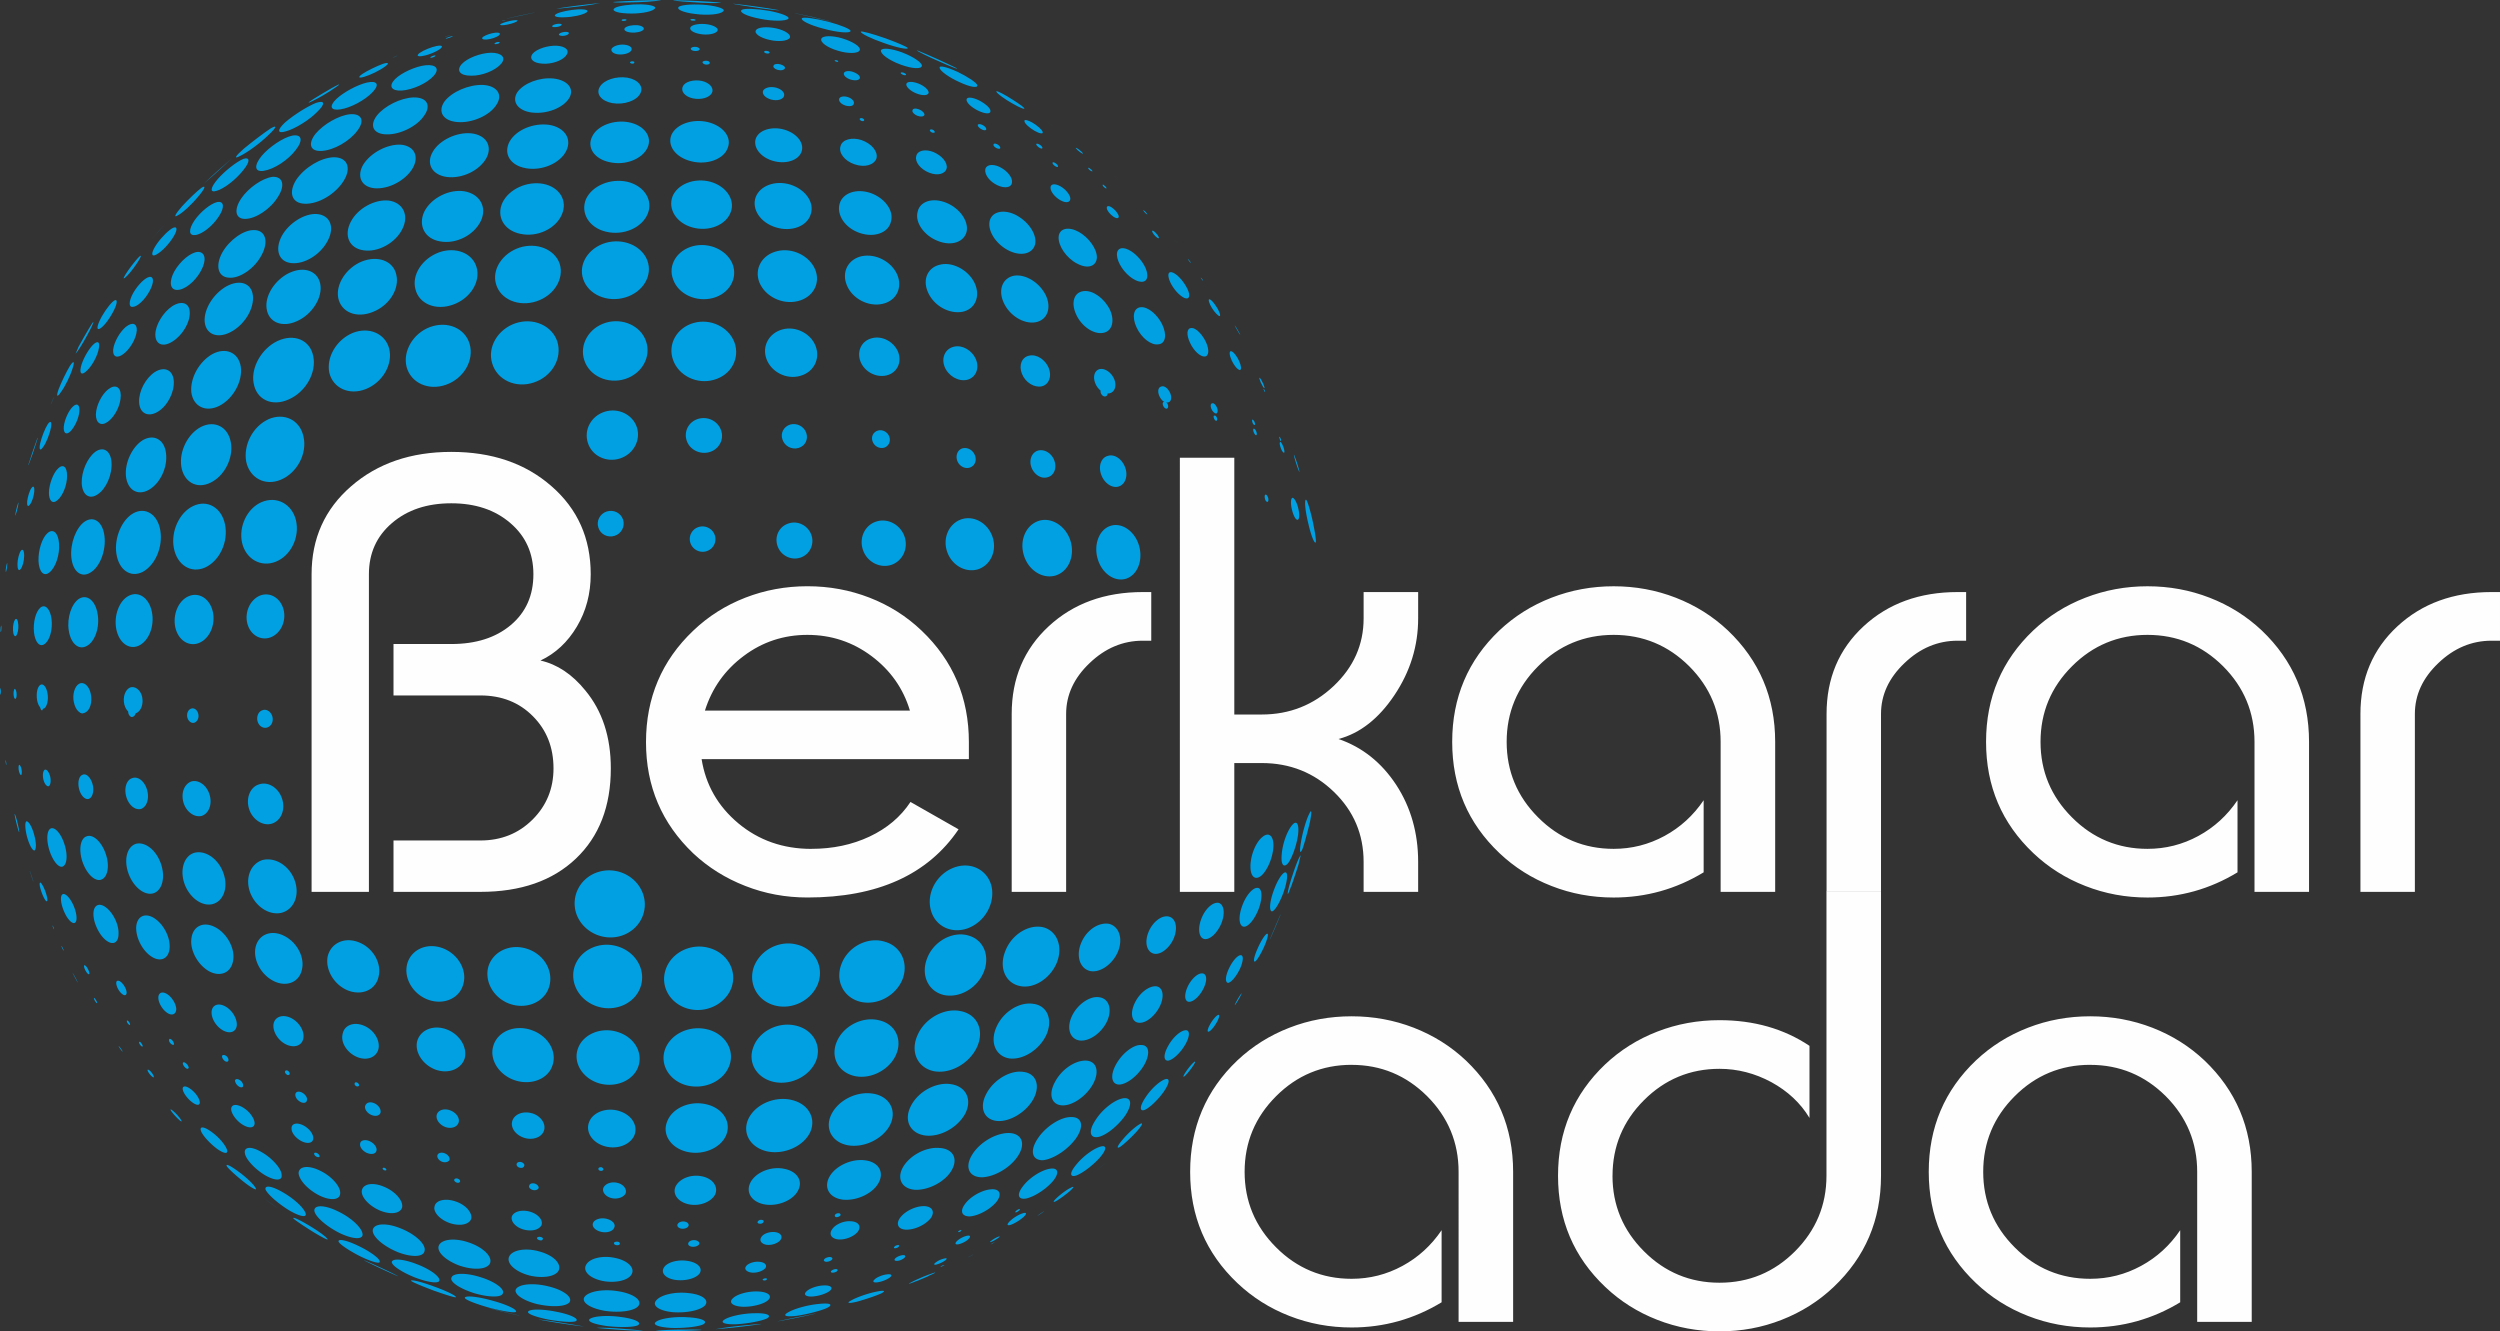 <svg xmlns="http://www.w3.org/2000/svg" xml:space="preserve" width="274.568" height="146.22" style="shape-rendering:geometricPrecision;text-rendering:geometricPrecision;image-rendering:optimizeQuality;fill-rule:evenodd;clip-rule:evenodd" viewBox="0 0 746.25 397.41"><rect x="0" y="0" width="746.25" height="397.41" fill="#333333" stroke="none"/><defs><style>.fil0{fill:#00a0e3}.fil1{fill:#fefefe;fill-rule:nonzero}</style></defs><g id="Слой_x0020_1"><g id="_193793988320"><path d="M22.98 292.91c.29.52.32.5.06-.03-.25-.54-.72-1.42-1.12-2.1-.3-.52-.33-.5-.06.03s.73 1.41 1.12 2.11zm5.7 6.32c.26.3.36.24.33.03-.13-.38-.43-.89-.69-1.19-.26-.3-.37-.24-.23.14.03.21.33.72.59 1.03zm-12.61-21.92c.1.17.06-.03.01-.22-.06-.19-.21-.56-.32-.73-.1-.17-.14-.16-.01.22.06.19.21.56.32.73zm20.22 36.3c.25.3.42.43.23.08-.19-.35-.53-.84-.78-1.14-.26-.31-.42-.43-.23-.08.19.35.53.84.79 1.15zm8.92 7.58c.58.54.87.55.64-.01-.11-.41-.68-1.21-1.13-1.59-.46-.39-.76-.4-.65.01.12.41.69 1.2 1.14 1.59zm12.21 7.88c1.42 1.03 2.39.91 2.2-.23-.16-1.15-1.39-2.84-2.82-3.84-1.43-1.02-2.42-.9-2.25.22.2 1.11 1.46 2.81 2.88 3.85zm15.13 6.72c1.95 1.16 3.44.88 3.46-.53-.08-1.54-1.63-3.62-3.58-4.73-1.95-1.13-3.5-.86-3.42.64.12 1.48 1.73 3.56 3.54 4.62zm17.5 4.87c1.79.88 3.35.55 3.45-.77.12-1.34-1.18-3.09-3.08-4.03-1.77-.85-3.39-.53-3.39.88-.12 1.28 1.23 3.03 3.03 3.92zm19.53 3.5c1.42.6 2.62.25 2.81-.73.2-.99-.79-2.27-2.19-2.85-1.26-.5-2.63-.23-2.7.83-.2.96.8 2.23 2.08 2.76zm22.42 2.63c.92.33 1.92.06 2.2-.6.14-.73-.52-1.6-1.57-1.98-.91-.32-1.91-.05-2.07.67-.15.72.52 1.58 1.44 1.91zm23.03 1.74c.75.22 1.3 0 1.42-.47.28-.42-.21-.97-.8-1.16-.59-.18-1.29.01-1.42.47-.13.46.2.97.8 1.16zM51.16 311.66c.46.35.82.31.77-.12-.05-.43-.45-1.05-.8-1.25-.46-.35-.7-.16-.66.27-.06.28.34.9.69 1.1zm-12.78-5.91c.29.27.54.33.43-.06-.01-.22-.31-.71-.6-.98-.19-.11-.44-.17-.32.22.01.22.31.71.5.82zm28.88 11.05c.5.26.93.1.94-.38.02-.49-.37-1.08-.86-1.34-.5-.26-1.05-.24-1.07.24-.01.48.49 1.21.99 1.48zm18.48 4.05c.33.13.67.01.73-.31.06-.31-.22-.73-.67-.98-.33-.13-.67-.01-.73.31-.06.31.23.73.67.98zm20.66 3.4c.31.11.73.05.77-.27.04-.32-.25-.71-.55-.82-.43-.2-.73-.05-.77.27-.04.31.12.62.55.82zm72.74 25.22c.45.12.77-.04.96-.32.04-.29-.23-.62-.52-.71-.44-.11-.77.04-.95.32-.04.3.07.6.52.71zm130.82 13.29c.34-.22.83-.55 1.31-.9.48-.35.47-.37.13-.16-.34.21-.99.65-1.31.89-.48.35-.47.37-.13.16zm-13.99 7.91c.56-.22 1.42-.71 2.06-1.18.47-.36.57-.59-.16-.28-.56.21-1.42.7-1.89 1.08-.64.47-.57.6-.01.38zm7.3-8.77c.38-.12.71-.32.99-.61.28-.28.19-.41-.03-.39-.38.12-.72.32-.99.61-.28.28-.2.41.03.39zm-17.06 5.88c.2-.02.54-.2.68-.35.13-.16.08-.26-.13-.24-.21.02-.54.2-.68.35-.13.16-.08.26.13.24zm-6.68 9.69c.96-.27 2.02-.77 2.66-1.27.63-.5.51-.76-.45-.5-.79.17-1.85.67-2.48 1.18-.63.5-.51.77.27.59zm-23.86 11.12c2.49-.67 5.69-1.75 7.33-2.48 1.61-.82.89-1.04-1.44-.54-2.53.5-5.88 1.68-7.46 2.6-1.61.84-.75.97 1.57.42zm6.37-5.84c1.19-.16 2.81-.81 3.62-1.45.79-.66.42-1.09-.95-.89-1.19.11-2.99.83-3.59 1.46-.79.67-.45 1.09.93.89zm-19.59 4.26c1.97-.11 4.36-.9 5.34-1.77.96-.9.17-1.6-1.8-1.54-1.96.03-4.32.84-5.27 1.8-.97.92-.23 1.59 1.74 1.51zm-18.04-7.14c1.5.15 3.27-.43 4.05-1.33.59-.88-.11-1.75-1.78-1.89-1.49-.18-3.4.44-4 1.35-.61.89.24 1.71 1.74 1.87zm-2.6 10.2c2.93.05 6.31-.84 7.49-2 1.34-1.27-.02-2.42-2.91-2.56-3.08-.16-6.56.82-7.75 2.15-1.21 1.25.25 2.31 3.18 2.41zm-21.15 1.6c4.07.34 8.28-.5 9.73-1.94 1.42-1.58-.59-3.29-4.75-3.73-4.13-.51-8.43.5-9.77 2.19-1.36 1.55.93 3.07 4.79 3.48zm.96-9.62c2.95.41 6.22-.45 7.23-1.96.99-1.57-.55-3.25-3.61-3.71-3.03-.49-6.22.45-7.11 2.07-.9 1.56.55 3.16 3.49 3.61zm-21.73.31c3.65.72 7.58-.1 8.6-1.92 1.18-1.92-1.03-4.16-4.89-4.95-3.83-.84-7.7.14-8.68 2.13-.98 1.87 1.16 3.96 4.97 4.74zm-22.07-1.68c3.98 1.03 8.06.43 8.95-1.46.9-2.01-1.57-4.57-5.91-5.7-4.14-1.15-8.21-.35-8.94 1.73-.7 1.95 1.95 4.34 5.9 5.42zm-1.6-13.69c2.5.71 4.77.1 5.43-1.32.5-1.49-1.01-3.28-3.43-3.98-2.42-.71-4.85-.07-5.43 1.41-.41 1.48 1.1 3.21 3.43 3.89zm23.23.71c1.67.4 3.43-.12 3.86-1.18.6-1.07-.47-2.29-2.27-2.71-1.62-.41-3.53.12-4 1.21-.47 1.06.57 2.26 2.4 2.68zm23.88-.96c.85.17 1.85-.16 2.15-.73.31-.58-.22-1.19-1.06-1.36-.84-.18-1.83.15-2.14.74-.32.57.2 1.18 1.04 1.35zm23.39-1.46c.53.06 1.01-.14 1.12-.44.28-.34.05-.65-.47-.71-.36-.09-1 .14-1.12.44-.29.33-.06.65.46.7zm22.88-1.96c.55.01 1.02-.2 1.28-.54.09-.29-.02-.61-.56-.62-.38-.06-.85.15-1.1.49-.09.29.01.61.39.67zm-2.97 13.32c.58.04 1.45-.29 1.73-.67.28-.38-.01-.71-.6-.75-.58-.04-1.44.29-1.72.67-.28.38 0 .72.59.75zm20.59-4.04c.39-.02.91-.25 1.02-.46.29-.29.2-.5-.2-.48-.39.02-.9.25-1.02.46-.29.28-.2.5.19.48zm-133.04-7.54c3.03 1.05 5.86.5 6.46-1.22.45-1.83-1.63-4.19-4.55-5.18-3.08-1.08-5.96-.45-6.36 1.4-.53 1.72 1.6 4 4.46 5zm3.38 12.86c-4.12-1.39-7.16-4.03-6.63-5.93.59-2.03 4.52-2.61 8.83-1.17 4.32 1.39 7.29 4.23 6.52 6.22-.73 1.84-4.58 2.2-8.72.87zm4.08 8.12c-4.29-1.35-7.33-3.34-6.9-4.59.31-1.49 4.19-1.63 8.55-.26 4.38 1.31 7.54 3.61 6.79 4.95-.51 1.22-4.32 1.11-8.45-.11zm18.86 3.27c-4.15-1-7.09-2.92-6.54-4.4.77-1.61 5.13-2.07 9.7-.94 4.42 1.03 7.35 3.2 6.35 4.72-.98 1.34-5.14 1.58-9.51.61zm20.07 1.97c4.22.65 8.7.08 9.92-1.38 1.39-1.63-1.17-3.65-5.64-4.41-4.62-.85-9.23-.05-10.4 1.68-.97 1.57 1.72 3.37 6.11 4.11zm-62.03-17.61c-4.09-1.69-7.39-4.54-7.28-6.43.21-2.04 3.92-2.35 8.23-.61 4.5 1.75 7.82 4.88 7.23 6.81-.34 1.84-3.9 1.94-8.19.24zm-17.3-5.68c-3.83-1.95-7.11-4.8-7.4-6.53-.18-1.86 2.99-1.85 6.93.07 4.13 1.94 7.4 5.06 7.47 6.96 0 1.66-3.15 1.38-7.01-.5zm-15.15-6.84c3.22 1.93 5.47 2.43 5.16 1.11-.38-1.55-3.37-4.39-6.76-6.32-3.35-1.99-5.6-2.26-5.21-.83.65 1.43 3.63 4.04 6.81 6.04zm-7.11-10.43c-2.98-1.84-5.62-4.71-5.88-6.48-.33-1.96 1.87-2.18 5-.33 3.15 1.78 5.94 4.95 5.97 6.79.27 1.88-2.08 1.81-5.08.02zm16.27 6.09c3.4 1.68 6.18 1.44 6.3-.54.19-2.07-2.57-5.2-6.06-6.85-3.48-1.71-6.27-1.3-6.36.74.14 2.07 2.74 4.92 6.13 6.65zm18.21 4.55c3.23 1.33 6.09.87 6.58-.98.37-2.01-2.17-4.84-5.46-6.16-3.44-1.44-6.26-.81-6.58 1.19-.26 1.92 2.23 4.59 5.46 5.95zm-48.91-18.62c2.21 1.65 3.61 1.85 3.23.52-.47-1.51-2.49-3.88-4.73-5.46-2.22-1.61-3.55-1.66-3.06-.22.42 1.25 2.52 3.6 4.56 5.15zm8.72 10.44c2.23 1.67 3.67 2.39 2.97 1.35-.48-.99-2.92-3.3-5.34-5.02-2.39-1.76-3.77-2.28-3.1-1.25.74.96 3.26 3.21 5.46 4.91zm20.47 14.71c2.73 1.63 4.51 2.52 3.95 1.9-.32-.63-3.05-2.62-5.97-4.29-2.89-1.72-4.6-2.38-4.08-1.72.75.67 3.4 2.43 6.1 4.11zm13.94 7.19c3.4 1.63 5.92 2.31 5.67 1.46-.01-.9-3.06-3.12-6.61-4.76-3.36-1.61-5.99-2.13-5.66-1.12.42.87 3.41 2.83 6.6 4.42zm16.25 6.27c3.87 1.47 7.07 1.89 7.23.88.22-1.18-2.86-3.44-6.84-4.92-3.96-1.54-7.27-1.75-7.38-.56.14 1.11 3.15 3.07 7 4.6zM53.2 334.03c.87.81 1.27.98.85.29-.28-.55-1.17-1.61-2.05-2.41-.87-.81-1.29-.96-1-.43.43.68 1.34 1.73 2.2 2.55zm76.42 51.27c.19.06.19.05.38.12 3.37 1.19 6.03 2.01 6.1 1.79.13-.4-2.91-1.91-6.63-3.22-3.89-1.44-6.82-2.1-6.78-1.67.29.33 2.67 1.35 5.82 2.55l1.11.43zm16.13 4.97c4.23 1.11 7.75 1.71 8.25 1.32.54-.6-2.54-2.13-6.89-3.31-4.34-1.25-8.13-1.63-8.35-.92-.16.51 2.99 1.76 7 2.91zm17.89 3.61c3.9.7 7.67.94 8.34.42.88-.67-1.72-1.93-5.75-2.71-4.21-.88-8-.88-8.56-.11-.53.6 2.09 1.62 5.98 2.4zm17.91 1.99c3.94.41 7.91.3 8.92-.33 1.21-.79-1.1-1.91-5.17-2.42-4.06-.58-8.2-.26-9.28.62-.87.73 1.61 1.65 5.54 2.13zm18.97.52c3.76.1 8.1-.37 9.44-1.1 1.52-.91-.5-1.87-4.61-2.08-3.9-.29-8.37.36-9.55 1.38-1.19.85.97 1.62 4.73 1.8zm19.35-1.11c3.56-.22 7.45-.96 9.13-1.75 1.45-.89-.06-1.61-3.61-1.53-3.54.01-7.76.92-9.23 1.96-1.3.88.33 1.44 3.7 1.32zm18.23-2.55c3.14-.49 7.17-1.54 8.81-2.33 1.98-1.02.83-1.55-2.53-1.17-3.35.29-7.5 1.48-9.28 2.6-1.63.95-.35 1.35 3 .9zm-10.84 2.49c-4.49.66-9.03 1.18-13.62 1.54v-.01l.39-.06c1.57-.31 5.7-.86 9.26-1.16 2.37-.24 3.76-.34 3.96-.34v.02zm16.21-3.1c-3.73.88-7.5 1.64-11.3 2.3l-.01-.02c1.75-.39 5.64-1.2 8.76-1.79 1.17-.24 1.95-.4 2.53-.53l.02.03zm33.65-11.18c-1.18.51-2.36 1.01-3.55 1.5l-.07-.01c-.37.15-.55.22-.74.3-1.67.64-1.9.62-.65-.02 1.41-.75 3.96-1.85 5.65-2.43 1.68-.62 1.92-.57.48.11-.36.16-.73.32-1.09.48l-.04.05zm13.44-6.46c-.53.28-1.05.56-1.58.83.06-.05.13-.09.2-.14.36-.18.71-.37 1.24-.64l.14-.05zM61.4 343.03c-.29-.28-.58-.55-.87-.82l.87.82zm21.58 17.73c-1.58-1.12-3.14-2.27-4.68-3.44l.83.62c1.44 1.05 2.88 2.11 3.85 2.81v.01zm35.76 20.18c-3.41-1.48-6.77-3.06-10.08-4.72l.01-.02c.02-.04 1.85.74 4.37 1.92 2.89 1.31 5.38 2.56 5.71 2.79l-.01.03zm36.27 11.76c-3.01-.66-5.99-1.39-8.94-2.19l.04-.02c1.16.3 2.89.73 4.82 1.22 1.54.37 2.9.69 4.06.96l.02.03zm19.17 3.25c-4.5-.54-8.95-1.22-13.35-2.06v-.02c.8.07 4.14.52 7.86 1.15 2.75.42 4.9.81 5.49.92v.01zm17.64 1.31c-4.6-.14-9.16-.43-13.68-.88l-.01-.01s0-.01.2-.01c.81-.1 4.58.02 8.34.36 3.25.22 5.2.47 5.16.53zm6.11.1c-.79 0-1.58-.02-2.37-.03-.02-.01.1-.03.23-.05 1.19-.22 5.16-.43 8.93-.4 3.28-.04 5.07.05 4.61.15-3.77.22-7.57.33-11.4.33zm121.73-42.84c1.08-.55.93-.1-.25.97-1.36 1.16-3.12 2.45-4.17 3.04-1.07.56-.92.08.25-1 1.31-1.22 3.23-2.6 4.17-3zm-14.35 7.65c-1.18.34-2.85 1.35-3.84 2.33-1.01.97-.93 1.48.23 1.11 1.15-.39 2.83-1.42 3.86-2.36 1.02-.96.92-1.45-.25-1.09zm-16.58 6.69c-1 .17-2.36.89-3.08 1.6-.72.71-.51 1.14.48.95.99-.2 2.37-.92 2.93-1.52.72-.7.67-1.22-.33-1.03zm-19.26 5.8c-.79.07-1.83.53-2.26 1-.43.47-.11.77.69.7.61-.01 1.66-.47 2.09-.93.43-.47.27-.84-.52-.76zm-19.91 4.16c-.58.02-1.1.23-1.41.53-.3.3-.05.52.35.55.58-.02 1.29-.28 1.41-.53.3-.3.05-.52-.35-.55zm47.2-7.98c-.35.18-.7.38-.86.49-.17.12-.15.14.03.05.18-.09.52-.28.69-.39.34-.21.32-.23.14-.15zm-15.2 6.83c-.19.05-.55.22-.71.34-.17.12-.14.17.05.12.37-.14.55-.22.89-.42.17-.12.14-.17-.23-.03zm-52.96 3.92c-.38-.02-.74.1-.89.28-.16.17.05.32.43.34.2.05.55-.07.71-.25.16-.18.13-.36-.25-.37zm149.69-102.88c-.51-.01-1.83 1.98-2.85 4.33-1.13 2.51-1.41 4.13-.84 3.98.51-.19 1.66-2.05 2.73-4.39.96-2.17 1.41-3.93.96-3.91zm-7.9 6.41c-.94-.04-2.53 1.73-3.64 4.18-1.04 2.27-1.05 4.02-.15 4.09.94-.14 2.47-1.96 3.55-4.25.96-2.13 1.13-4 .24-4.01zm5.15-20.07c-1.39-.32-3.55 2.07-4.7 5.23-1.26 3.33-1.04 6.1.37 6.33 1.33.18 3.28-2.11 4.52-5.34 1.13-3.06 1.11-5.94-.19-6.22zm-11.77 4.46c-1.71-.34-4.03 1.75-5.17 4.74-1.16 2.99-.75 5.79.98 6.06 1.67.23 3.91-1.94 5.06-4.85 1.12-2.91.71-5.48-.87-5.96zm-4.87 21.05c-1.35-.14-3.34 1.68-4.41 4.03-1.08 2.36-.91 4.44.48 4.45 1.36-.02 3.21-1.75 4.35-4.13 1.12-2.39.89-4.25-.41-4.35zm-10.02-16.97c-2.13-.5-4.88 1.63-6.09 4.73-1.23 3.1-.43 5.89 1.69 6.36 2.07.42 4.77-1.82 5.94-4.73 1.21-3.07.54-5.9-1.54-6.35zm-3.76 20.82c-2.19-.18-5.07 2.05-6.45 5.1-1.42 3.04-.82 5.68 1.36 5.78 2.04.18 4.79-2.04 6.22-5 1.39-2.96.91-5.61-1.13-5.89zm-16.85 3.29c-2.88-.57-6.73 2.1-8.37 5.75-1.6 3.54-.5 6.74 2.41 7.14 2.88.31 6.47-2.22 8.13-5.7 1.6-3.48.67-6.71-2.16-7.19zm2.86-21.92c-3.16-.61-6.89 1.86-8.46 5.83-1.54 3.86-.28 7.57 2.78 8.25 3.01.58 6.75-2.11 8.3-5.89 1.5-3.77.33-7.38-2.62-8.19zm52.69-15.36c-.83-.28-2.51 2.24-3.66 5.54-1.19 3.29-1.35 5.95-.49 6.09.83-.09 2.29-2.48 3.44-5.63 1.11-3.16 1.42-5.76.7-6zm-72.37 16.38c-4.33-1.03-9.44 2.12-11.34 7.03-2.03 4.97-.01 9.6 4.32 10.49 4.13.94 9.08-2.23 11.01-6.92 1.92-4.77.15-9.48-3.98-10.6zm-22.62 2.38c-4.72-1.21-10.2 1.9-12.08 6.87-1.97 4.98.31 9.88 5.01 10.96 4.68.98 9.91-2.04 11.88-6.85 2-4.94-.13-9.85-4.81-10.97zm-25 1.84c-5.01-1.4-10.75 1.66-12.64 6.72-1.98 5.04.63 10.07 5.67 11.3 5 1.17 10.54-1.8 12.54-6.72 1.89-4.92-.5-10.05-5.58-11.3zm-25.76.99c-5.26-1.5-11.11 1.46-13.03 6.57-1.77 5 1.01 10.18 6.28 11.56 5.18 1.35 10.88-1.51 12.84-6.47 1.88-4.99-.81-10.24-6.09-11.67zm-26.28.98c-5.4-1.6-11.3 1.25-13.05 6.32-1.77 4.99 1.2 10.24 6.57 11.77 5.35 1.49 11.12-1.26 13.01-6.2 1.82-5-1.11-10.34-6.54-11.89zm-27.39-.48c-5.44-1.7-11.24 1.02-12.89 6.03-1.56 4.95 1.5 10.26 6.95 11.94 5.32 1.62 11.08-.98 12.74-5.88 1.72-4.98-1.34-10.41-6.8-12.09zm-27 .73c-5.06-1.69-10.23.71-11.62 5.29-1.26 4.56 1.68 9.54 6.56 11.18 4.95 1.64 10.19-.61 11.57-5.13 1.42-4.59-1.42-9.66-6.5-11.34zm-25.42-.26c-4.62-1.67-9.3.5-10.44 4.78-1.08 4.24 1.71 8.97 6.25 10.65 4.58 1.67 9.33-.32 10.49-4.57 1.27-4.27-1.59-9.18-6.3-10.87zm-24.87-1.7c-4.24-1.71-8.32.24-9.28 4.14-.83 3.95 1.86 8.52 5.95 10.2 4.14 1.67 8.35-.06 9.22-4.07 1-3.99-1.62-8.6-5.88-10.27zm-22.65-2.1c-3.89-1.75-7.55.01-8.22 3.84-.64 3.74 1.84 8.11 5.63 9.91 3.87 1.8 7.56.16 8.28-3.64.85-3.78-1.74-8.37-5.69-10.1zm-20.32-2.46c-3.48-1.79-6.63-.22-7.01 3.52-.44 3.49 1.95 7.84 5.35 9.72 3.42 1.79 6.59.32 7.11-3.29.63-3.58-1.88-8.15-5.45-9.96zM45.92 274c-2.77-1.69-5.11-.38-5.27 2.81-.08 3.21 1.88 6.97 4.55 8.72 2.79 1.82 5.17.61 5.43-2.5.26-3.25-1.84-7.27-4.71-9.03zm-14.36-3.2c-2.07-1.49-3.74-.59-3.67 2.2.06 2.62 1.77 6.14 3.74 7.67 2.09 1.64 3.8.77 3.75-2.05.1-2.65-1.64-6.21-3.82-7.81zm-11.46-3.34c-1.24-1.16-2.13-.62-1.86 1.55.24 1.98 1.41 4.64 2.59 5.81 1.29 1.33 2.17.73 2-1.27-.21-2.18-1.38-4.78-2.72-6.09zm-7.62-3.58c-.58-.84-.78-.36-.55.82.31 1.35.96 3.01 1.51 3.86.56.84.84.52.62-.65-.27-1.37-.99-3.19-1.59-4.02zm6 18.64c-.12-.17-.17-.14-.11.05.14.37.31.73.51 1.07.12.17.17.14.11-.05-.14-.37-.31-.73-.51-1.07zm7.16 5.87c-.42-.44-.66-.32-.53.27.13.59.58 1.46 1 1.9.42.44.65.31.53-.28-.12-.6-.57-1.46-.99-1.89zm10.42 4.71c-.81-.62-1.47-.45-1.35.57.13 1.02.87 2.34 1.66 2.96.9.78 1.45.44 1.43-.43-.1-1.03-.83-2.34-1.74-3.11zm13.83 3.64c-1.47-.95-2.62-.42-2.63 1.1.02 1.51 1.22 3.54 2.67 4.51 1.46.96 2.57.38 2.68-1.01.03-1.54-1.24-3.67-2.71-4.6zm-8.03 14.31c-.19-.1-.45-.15-.32.23.01.23.33.71.63.97s.44.15.43-.08c-.12-.39-.44-.87-.74-1.13zm13.53 6.24c-.48-.32-.85-.26-.81.19.05.44.47 1.06.95 1.39.48.33.73.11.8-.19-.05-.45-.47-1.06-.95-1.39zm16.06 5.03c-.65-.36-1.27-.25-1.31.28.09.66.6 1.41 1.25 1.77.65.36 1.25.25 1.17-.41.04-.54-.46-1.29-1.11-1.64zm18.58 3.75c-.94-.44-1.82-.19-1.87.63-.04.82.54 1.71 1.62 2.27.95.45 1.81.19 1.84-.64.17-.73-.52-1.73-1.6-2.27zm4.53 18.09c-.34-.14-.79-.12-.8.2-.01.32.35.75.69.89.49.24.94.22.95-.1 0-.32-.35-.75-.84-.99zm20.32 4.48c-.32-.13-.56-.06-.65.1-.09.16.15.43.47.57.32.13.56.06.65-.11-.06-.24-.3-.52-.47-.57zm-3.22-19.35c-1.32-.56-2.4-.09-2.66.85-.25.94.65 2.18 1.86 2.67 1.34.57 2.52.19 2.75-.77.11-1.05-.64-2.21-1.96-2.76zm-44.47-28.91c-2.08-1.12-3.89-.39-4.03 1.63-.1 2.02 1.33 4.38 3.4 5.56 2.08 1.15 3.9.47 4.12-1.47.15-2.07-1.41-4.63-3.49-5.72zm19.51 3.41c-2.42-1.11-4.73-.26-5.06 1.95-.29 2.22 1.47 4.97 3.8 6.04 2.44 1.15 4.73.35 5.11-1.84.42-2.19-1.32-4.97-3.84-6.15zm21.87 2.35c-3-1.23-5.88-.11-6.31 2.58-.6 2.49 1.33 5.52 4.31 6.79 2.97 1.23 5.79.13 6.4-2.41.56-2.63-1.42-5.77-4.4-6.96zm24.63 1.09c-3.9-1.41-7.73.22-8.66 3.53-.84 3.29 1.66 7.11 5.49 8.53 3.81 1.37 7.65-.14 8.68-3.37.85-3.39-1.54-7.26-5.51-8.69zm1.14 24.19c-1.81-.65-3.6-.05-3.97 1.34-.36 1.38.86 3.04 2.59 3.66 1.73.61 3.49.03 3.93-1.32.45-1.36-.74-3.03-2.54-3.67zm24.6.94c-2.66-.84-5.33.15-6 2.18-.66 2 .91 4.27 3.57 5.11 2.53.79 5.2-.15 5.86-2.15.67-2.03-.9-4.35-3.42-5.15zm25.39 20.73c-1.82-.46-3.61.2-4.22 1.46-.46 1.25.66 2.63 2.38 3.07 1.73.44 3.7-.18 4.26-1.42.4-1.26-.59-2.65-2.42-3.11zm.28-21.52c-3.77-1.06-7.78.51-8.81 3.5-1.05 2.92 1.05 6.08 4.85 7.12 3.68.99 7.56-.5 8.74-3.38 1.14-2.94-.97-6.19-4.78-7.23zm26.34-1.91c-4.95-1.23-10.24 1.05-11.78 5.06-1.64 3.9 1.08 7.95 5.89 9.1 4.76 1.1 9.96-1.05 11.65-4.86 1.7-3.92-.82-8.11-5.76-9.3zm-1.4 21.48c-3.25-.71-6.71.65-7.88 3.01-1.05 2.3.76 4.69 3.99 5.35 3.11.64 6.57-.65 7.8-2.92 1.03-2.31-.62-4.77-3.92-5.45zm24.34-2.29c-3.95-.74-8.41 1.16-9.93 4.21-1.44 2.95.5 5.84 4.42 6.48 3.81.61 8.29-1.22 9.77-4.06 1.7-2.99-.24-5.95-4.25-6.62zm24.4-2.49c-4.14-.58-9.02 1.7-10.77 5.03-1.69 3.22.1 6.23 4.13 6.71 4.08.38 8.71-1.76 10.53-4.88 1.87-3.23.17-6.33-3.89-6.86zm-4.28 18.19c-2.09-.21-4.67.9-5.66 2.44-1.02 1.51-.08 2.83 2.02 2.99 2.11.13 4.77-.99 5.78-2.46.99-1.49.13-2.86-2.14-2.97zm-22.67 3.23c-1.62-.21-3.59.51-4.11 1.55-.7 1.05.17 2.03 1.64 2.25 1.64.17 3.48-.51 4.16-1.54.67-1.05-.07-2.07-1.69-2.26zm-23.78 2.43c-.87-.15-1.71.16-2.03.69-.32.53.05 1.08.92 1.23.88.15 1.9-.17 2.22-.69.31-.53-.24-1.08-1.11-1.23zm-23.06.46c-.51-.11-1.04.03-1.24.3-.02.29.12.59.64.69.51.11 1.05-.03 1.07-.31.19-.28-.13-.59-.47-.69zm-23.08-1.43c-.51-.14-.89-.01-1.12.23-.06.28.23.6.74.73.51.14.89.01.95-.27.23-.24-.06-.56-.56-.7zm-1.8-15.94c-.77-.23-1.49.02-1.62.55-.29.49.21 1.11.99 1.34.77.23 1.49-.02 1.78-.51.13-.53-.38-1.15-1.14-1.38zm-23.01-1.48c-.47-.16-.88-.02-1.01.29s.24.72.72.88c.47.17.88.02 1.01-.29.12-.31-.25-.73-.72-.89zm139.28 8.21c-2.6-.06-5.8 1.51-7.25 3.53-1.34 1.92-.48 3.52 2.09 3.5 2.58-.07 5.57-1.52 7.1-3.44 1.31-1.88.5-3.51-1.94-3.59zm4.69-17.36c4.06.3 5.52 3.4 3.35 6.88-1.98 3.26-6.81 5.77-10.79 5.6-3.95-.29-5.52-3.33-3.61-6.74 2.08-3.61 7.02-6.17 11.05-5.73zm3.4-19.03c-4.5-.78-9.99 2.2-12.12 6.58-2.17 4.28-.13 8.15 4.36 8.73 4.39.51 9.57-2.31 11.88-6.49 2.16-4.19.31-8.13-4.12-8.82zm-23.2 2.85c-4.96-.92-10.59 1.88-12.68 6.29-2 4.26.38 8.33 5.22 9.12 4.8.72 10.25-1.98 12.37-6.12 2.09-4.24-.1-8.4-4.91-9.3zm-24.59 1.81c-5.18-1.15-10.99 1.52-12.89 5.9-1.8 4.24.84 8.48 5.86 9.52 4.98.97 10.66-1.57 12.65-5.7 1.95-4.24-.55-8.61-5.61-9.71zm65.21 9.91c3.67.22 4.85 3.22 2.42 6.91-2.24 3.43-6.96 6.2-10.75 6.3-3.8-.04-5.16-3-2.93-6.66 2.25-3.79 7.3-6.71 11.26-6.55zm18.37-4.77c-3.22-.08-7.89 2.99-10.19 6.71-2.27 3.57-1.38 6.28 1.78 6.17 3.26-.38 7.64-3.34 9.95-6.71 2.35-3.53 1.63-6.23-1.54-6.17zm15.75-5.63c-2.5.22-6.4 3.19-8.45 6.45-2.26 3.35-1.8 5.54.68 5.14 2.27-.38 5.91-3.28 8.05-6.31 2.2-3.22 2.01-5.48-.28-5.28zm-6.99 14.44c-2.09.57-5.37 2.98-7.32 5.46-2.02 2.43-1.91 3.81.08 3.17 1.94-.73 5.06-3.13 7.03-5.36 2.06-2.4 2.11-3.8.21-3.27zm-14.99 6.59c-2.58.35-6.25 2.68-8.15 5.2-1.98 2.48-1.56 4.15.93 3.71 2.44-.53 5.86-2.74 7.94-5.13 2.01-2.44 1.68-4.11-.71-3.78zM295.96 355c-2.72.15-6.25 2.1-7.9 4.39-1.71 2.25-.86 3.84 1.64 3.69 2.65-.31 5.95-2.16 7.73-4.32 1.72-2.2 1.08-3.89-1.47-3.77zm44.33-19.48c-1.28.68-3.5 2.64-5.15 4.62-1.68 1.95-1.93 2.84-.85 2.25 1.17-.78 3.35-2.81 4.96-4.57 1.71-1.93 2.13-2.9 1.04-2.31zm7.62-13.4c1.41-.36 1.21 1.25-.59 3.84-1.72 2.41-4.29 4.85-5.74 5.39-1.51.46-1.36-1.25.4-3.84 1.71-2.61 4.33-4.95 5.93-5.39zm5.91-14.58c-1.49.11-3.79 2.18-5.14 4.7-1.5 2.66-1.35 4.47.06 4.36 1.48-.31 3.62-2.31 5.08-4.83 1.42-2.53 1.42-4.4-.01-4.24zm-13.12 4.4c-2.3-.22-5.8 2.49-7.63 5.9-1.77 3.27-1.29 5.95 1.1 5.9 2.34-.14 5.59-2.75 7.38-5.88 1.85-3.29 1.49-5.94-.86-5.92zm-16.35 4.66c3.08.24 3.91 3.4 1.84 7.11-2.02 3.57-6.06 6.36-9.08 6.24-3.19-.12-4.28-3.18-2.2-6.99 1.99-3.82 6.18-6.6 9.44-6.36zm-18.94 3.35c3.9.42 5.2 4.09 3.07 8.08-2.11 3.88-6.96 6.87-10.78 6.58-3.95-.33-5.49-3.91-3.32-8.04 2.16-4.23 7.12-7.19 11.03-6.62zm65.18-23.43c-.17.13-.82 1.13-1.3 2-.58 1.04-.81 1.6-.64 1.47.15-.14.79-1.15 1.28-2.02.48-.87.82-1.59.66-1.45zm-6.93 6.42c-.54.12-1.7 1.46-2.46 2.84-.77 1.37-.97 2.41-.33 2.13.5-.14 1.53-1.34 2.31-2.71.77-1.37 1-2.39.47-2.26zm-7.09 13.98c-.53.35-1.58 1.54-2.48 2.84-.79 1.14-1.1 1.9-.58 1.55.49-.37 1.52-1.58 2.32-2.71.91-1.3 1.12-1.88.74-1.68zm-47.91-17.24c-4.15-.81-9.16 2.22-11.2 6.84-2.07 4.56-.28 8.72 3.79 9.41 4.08.53 8.92-2.49 11.04-6.92 2.01-4.41.5-8.68-3.63-9.34zm-21.83 2.15c-4.96-1.11-10.89 2.21-12.99 7.26-2.2 5.01.15 9.75 5.05 10.68 4.86.83 10.49-2.36 12.73-7.19 2.29-4.98.14-9.76-4.78-10.75zm-24.55 2.69c-4.93-1.16-10.6 1.77-12.53 6.49-1.93 4.63.58 9.16 5.45 10.2 4.75 1.01 10.27-1.85 12.26-6.35 2.02-4.61-.22-9.29-5.18-10.34zm-24.59 1.66c-5.14-1.33-10.98 1.5-12.75 6.2-1.88 4.64.79 9.34 5.94 10.54 5.05 1.16 10.63-1.53 12.64-6.09 1.91-4.62-.72-9.39-5.83-10.66zm-26.31 1.15c-5.38-1.46-11.13 1.19-12.86 5.88-1.64 4.59 1.29 9.39 6.46 10.77 5.3 1.33 10.85-1.19 12.65-5.7 1.85-4.61-1-9.52-6.24-10.96zm-27.17.66c-4.99-1.5-10.31.8-11.74 5.13-1.44 4.22 1.52 8.81 6.37 10.25 4.92 1.42 10.16-.77 11.67-4.95 1.54-4.27-1.23-8.95-6.31-10.43zm-25.71-.57c-4.96-1.63-10 .52-11.24 4.76-1.27 4.11 1.72 8.73 6.48 10.3 4.88 1.58 9.93-.42 11.2-4.54 1.4-4.18-1.49-8.92-6.45-10.51zM330.11 347c-.87.77-1.74 1.55-2.62 2.3l.29-.25c.75-.67 1.65-1.46 2.33-2.05zm52.13-73.98c-1 2.47-2.03 4.92-3.13 7.34l-.03-.03c.23-.55.69-1.65 1.4-3.29.77-1.83 1.48-3.47 1.72-4.02l.04-.01zm5.46-15.26c-.72 2.31-1.49 4.6-2.29 6.87l-.05.03c-.48 1.31-.78 2.04-.92 2.2-.23-.09.35-2.61 1.44-5.8 1.03-3.21 2.13-5.77 2.37-5.7l-.57 2.32.03.08zM9.91 263.08c-.35-1.01-.68-2.02-1.01-3.04l.03-.01c.06.19.06.19.13.38.13.37.51 1.5.69 2.07.13.38.19.56.19.57l-.03.03zm377.98-122.23c-.09.03-.53-1.08-.95-2.41-.49-1.51-.77-2.67-.69-2.7.13.17.54 1.29.96 2.61.42 1.33.73 2.48.67 2.5zm-2.17 11.57c-.51-1.87-.47-3.48.01-3.81.5-.13 1.25 1.08 1.71 2.78 1.15 4.39-.59 5.23-1.72 1.03zm-2.49-17.32c-.22.08-.66-.6-.97-1.53-.32-.92-.33-1.54-.11-1.62.21-.08.63.6.96 1.53.32.93.4 1.73.13 1.62zm-8.25-5.2c-.2.08-.57-.39-.76-.93-.19-.53-.16-.96.04-1.04.27.1.56.39.76.93.2.54.17.96-.03 1.04zm2.64-12.88c-.05.02-.17-.14-.32-.5-.16-.36-.2-.56-.07-.4.05-.02.16.14.32.5.08.18.11.38.07.4zm15.12 44.89c-.36.47-1.37-1.95-2.2-5.6-.9-3.64-1.2-6.82-.77-7.13.28-.28 1.08 2.18 1.91 5.66.77 3.49 1.28 6.63 1.06 7.08zm-14.36-12.12c-.26.07-.59-.22-.75-.76-.21-.71-.15-1.31.11-1.39.26-.08.63.4.79.94.16.54.11 1.14-.16 1.21zm-44.46-4.57c-1.98.62-4.36-1.04-5.24-3.61-.89-2.57.04-5.08 2.08-5.55 1.95-.59 4.23 1 5.13 3.55.88 2.55-.02 5-1.97 5.61zm-21.2-2.78c-1.86.63-4.08-.77-4.87-3.03-.75-2.16.15-4.42 2.07-4.93 1.91-.49 4.06.87 4.81 3.02.8 2.25-.1 4.45-2.01 4.95zm-23.32-2.85c-1.46.44-3.13-.52-3.67-2.09-.55-1.58.13-3.28 1.62-3.68 1.49-.38 3.1.53 3.7 2.17.59 1.63-.18 3.18-1.65 3.61zm58.92-17.6c-.42.03-.88-.3-1.13-.93-.25-.63-.09-1.1.33-1.13.34-.18.88.31 1.05.79.25.63.09 1.1-.25 1.27zm14.79 3.6c-.22.1-.6-.32-.72-.66-.2-.51-.15-.92.15-.86.22-.1.53.16.72.67.12.34.07.76-.15.86zm-33.1-7.27c-.51.13-1.1-.24-1.4-.96-.22-.59-.03-1.25.48-1.39.51-.14 1.17.37 1.4.96.3.73.03 1.25-.48 1.38zm-20.59-3.28c-.37.1-.86-.22-1.01-.63-.15-.41-.01-.87.36-.98.37-.11.86.22 1.02.63.15.41 0 .87-.37.98zm-22.71-2.56c-.32.14-.76-.12-.9-.5s-.03-.84.37-.89c.32-.14.76.12.9.51.14.38.03.84-.38.89zm102.05 140.99c-.71 1.65-.92.77-.44-1.97.51-3.13 1.62-6.93 2.48-8.55.74-1.66.82-.62.24 2.3-.62 2.71-1.61 6.35-2.27 8.23zm-12.08 7.76c-1.89 1.73-3.43.57-3.42-2.57-.01-3.31 1.6-7.26 3.56-8.81 1.89-1.61 3.36-.42 3.3 2.72-.13 3.15-1.61 6.87-3.44 8.66zm7.9-3.67c-1.32 1.63-2.28.7-1.99-2.45.21-3.15 1.57-6.97 3.08-8.78 1.36-1.66 2.16-.46 1.82 2.69-.37 2.95-1.63 6.68-2.91 8.54zM289.13 277c-4.97 1.94-10.03-.46-11.29-5.42-1.33-5 1.73-10.64 6.84-12.58 5.03-1.93 10.07.59 11.29 5.55 1.1 4.99-1.86 10.42-6.84 12.45zm-103.89 2.4c-5.45 1.57-11.33-1.36-13.19-6.6-1.78-5.26 1.14-10.9 6.63-12.54 5.54-1.66 11.48 1.34 13.3 6.68 1.76 5.29-1.26 10.85-6.74 12.46zm-101.18-6.94c-3.66.88-7.83-1.83-9.42-6.12-1.53-4.27.15-8.5 3.73-9.62 3.75-.96 8.05 1.71 9.59 6.08 1.6 4.41-.2 8.68-3.9 9.66zm-20.58-2.59c-3.17.8-6.89-1.87-8.4-6.03-1.47-4.15-.19-8.37 2.96-9.29 3.29-.84 7.16 1.81 8.65 6.07 1.53 4.27.04 8.37-3.2 9.25zm-17.85-3.18c-2.67.64-5.91-2.05-7.33-6.1-1.38-4.05-.37-7.82 2.23-8.7 2.75-.76 6.12 1.84 7.51 5.96 1.43 4.12.35 8.14-2.42 8.84zm-15.51-4.08c-1.9.53-4.34-1.87-5.55-5.52-1.12-3.48-.59-6.88 1.31-7.45 1.94-.76 4.57 1.76 5.75 5.44 1.16 3.5.49 6.95-1.51 7.52zm-11.45-3.93c-1.22.41-2.97-1.83-3.95-4.93-.94-3.12-.74-5.94.45-6.46 1.28-.53 3.15 1.67 4.12 4.88 1 3.2.68 6.06-.62 6.5zm-8.37-4.83c-.56.16-1.53-1.6-2.17-3.87-.63-2.28-.77-4.47-.26-4.8.61-.15 1.61 1.41 2.29 3.85.7 2.43.71 4.45.15 4.82zm-4.59-5.48c-.03.21-.37-.93-.76-2.47-.37-1.54-.61-2.71-.58-2.92.1-.02.44.92.81 2.46.39 1.54.63 2.91.53 2.93zM1.89 228.3c-.01.2-.11-.18-.17-.57-.06-.39-.09-.79-.06-.8.01-.2.11.18.17.58.07.39.09.79.05.79zm4.44 3.06c-.23.04-.53-.5-.69-1.26-.16-.77-.13-1.56.07-1.79.23-.03.54.51.7 1.27.16.76.12 1.56-.08 1.78zm8.21 3.34c-.58.11-1.27-.71-1.58-1.99-.31-1.28-.14-2.65.4-2.93.56-.28 1.3.72 1.61 1.99.31 1.26.13 2.62-.43 2.92zm12.03 3.74c-1.09.43-2.42-.9-2.93-2.8-.55-2.07-.1-3.97.99-4.36 1.09-.56 2.45.78 3 2.8.52 1.85.06 3.91-1.05 4.35zm-13.97-26.4c-.21.02-.44-.16-.54-.71-.08-.37.02-.93.22-1.13.22-.01.45.16.54.71.08.37-.02.93-.22 1.13zm11.99.88c-.39.03-.81-.29-.95-.97-.15-.69.06-1.23.43-1.43.38-.2.8.12.94.81.15.69-.05 1.39-.42 1.6zm15.16.99c-.57.37-1.22-.21-1.42-.99-.21-.95.09-1.77.67-1.98.58-.21 1.22.22 1.43 1 .22.93-.09 1.75-.68 1.97zm18.36 1.77c-.88.39-1.86-.35-2.17-1.46-.31-1.12.16-2.31 1.04-2.67.89-.37 1.87.25 2.18 1.48.31 1.09-.16 2.27-1.05 2.66zm21.72 1.45c-1.21.43-2.52-.35-2.93-1.77-.41-1.43.22-2.98 1.43-3.35 1.21-.5 2.54.43 2.95 1.8.43 1.49-.24 2.89-1.45 3.32zm-37.71 24.33c-1.72.47-3.66-1.05-4.41-3.58-.74-2.54.02-5.07 1.71-5.59 1.7-.69 3.7.83 4.46 3.43.77 2.58-.04 5.1-1.76 5.74zm18.1 2.08c-2.16.55-4.58-1.17-5.42-3.87-.87-2.85.15-5.56 2.24-6.38 2.16-.68 4.63 1.04 5.5 3.87.89 2.82-.16 5.68-2.32 6.38zm20.92 2.32c-2.7.81-5.75-1.21-6.77-4.32-1.04-3.24.26-6.62 2.97-7.41 2.72-.93 5.81 1.05 6.85 4.26 1.09 3.33-.31 6.62-3.05 7.47zm157.71-79.39c-2.81.89-5.85-.71-6.78-3.56-.95-2.84.56-5.85 3.41-6.69 2.76-.89 5.79.71 6.75 3.55.92 2.81-.57 5.82-3.37 6.7zm-27.95-1.94c-2.01.63-4.16-.47-4.82-2.47-.64-2 .45-4.12 2.46-4.75 2.02-.63 4.18.48 4.84 2.47a3.76 3.76 0 0 1-2.48 4.75zm55.07 4.11c-3.46 1.06-7.24-.98-8.4-4.56-1.19-3.59.63-7.41 4.11-8.43 3.42-1.05 7.17 1.03 8.35 4.59 1.16 3.52-.64 7.31-4.06 8.4zm70.36 4.04c-3.42 1.2-7.31-1.36-8.63-5.72-1.34-4.34.37-8.93 3.83-10.01 3.38-1.05 7.15 1.6 8.44 5.8 1.3 4.36-.33 8.71-3.65 9.93zm-21.08-.94c-3.86 1.24-8.17-1.36-9.59-5.88-1.45-4.51.56-9.15 4.43-10.39 3.8-1.2 8.03 1.54 9.43 5.9 1.41 4.49-.49 9.11-4.27 10.36zm-23.26-1.82c-3.79 1.16-7.95-1.19-9.31-5.36-1.34-4.11.66-8.38 4.42-9.59 3.73-1.14 7.83 1.23 9.19 5.36 1.34 4.12-.6 8.35-4.31 9.59z" class="fil0"/><path d="M.06 205.43c.06-.2.15.19.19.78.04.4.02.99-.05 1.19-.07 0-.14-.19-.18-.78-.03-.4-.02-.99.04-1.19zm4.25.24c.24-.2.52.37.62 1.14.1.77-.01 1.55-.25 1.75-.23.21-.5-.17-.6-.94-.1-.77.01-1.56.23-1.95zm7.69-1.21c.86-.58 1.85.5 2.18 2.51.34 1.82-.1 3.88-.98 4.49-.86.43-1.8-.62-2.13-2.48-.32-2.05.09-3.94.93-4.52zm11.62-.36c1.4-.74 2.96.59 3.47 2.97.53 2.54-.22 4.99-1.65 5.62-1.37.81-2.89-.65-3.4-3.08-.48-2.27.22-4.77 1.58-5.51zm15.18 1.12c1.47-.53 3.09.65 3.6 2.66.52 2.15-.26 4.4-1.75 5-1.46.61-3.03-.53-3.54-2.59-.51-2.23.25-4.37 1.69-5.07zm-24.54-78.61c.82-1.16 1.28-.77.95 1.01-.36 1.96-1.45 4.68-2.34 5.82-.91 1.35-1.29.8-.87-1.14.46-1.94 1.41-4.33 2.26-5.69zm6.62-17.4c1.1-1.67 1.5-1.46.82.64-.61 2.12-2.24 5.48-3.45 7.1-1.22 1.83-1.54 1.48-.75-.77.78-2.04 2.25-5.08 3.37-6.96zm6.65-6.05c1.51-1.61 2.43-1.3 1.96.88-.32 2.03-1.95 5.09-3.44 6.49-1.54 1.61-2.4 1.18-1.91-.98.45-1.97 1.92-4.74 3.39-6.38zm-5.87 18.3c1.3-1.31 2.2-.7 2.03 1.3-.13 2.01-1.39 4.77-2.74 6.07-1.26 1.15-2.09.41-1.9-1.58.23-1.99 1.42-4.63 2.61-5.79zm15.97-23.93c1.88-1.49 3.33-1 3.2 1.14-.16 2.31-1.89 5.38-3.94 6.97-1.92 1.48-3.33.9-3.1-1.36.29-2.25 1.98-5.22 3.83-6.76zm-5.33 18.69c2.08-1.63 3.75-.78 3.75 1.87-.01 2.81-1.68 6.19-3.84 7.79-2.04 1.49-3.61.43-3.59-2.18.08-2.62 1.72-5.96 3.67-7.48zm13.95-5.18c2.84-1.77 5.39-.63 5.62 2.66.24 3.43-1.93 7.57-4.87 9.27-2.83 1.64-5.34.43-5.48-2.95-.13-3.23 1.92-7.14 4.73-8.99zM51.4 91.4c-2.74 1.84-5 5.61-5.03 8.42-.03 2.97 2.23 3.99 5.15 2.1 2.94-1.81 5.25-5.72 5.12-8.65-.04-2.92-2.46-3.64-5.24-1.87zm16.16-5.91c-3.86 2.19-6.72 6.8-6.47 10.46.29 3.8 3.74 5.28 7.75 3.17 4.12-2.11 7.09-7.01 6.65-10.89-.39-3.74-3.94-4.94-7.93-2.74zm18.78-4.02c4.43-2.1 8.51-.6 9.26 3.28.78 4.01-2.39 9.08-6.94 11.11-4.47 2.05-8.52.35-9.07-3.72-.6-3.82 2.43-8.58 6.75-10.68zm21.64-3.4c4.72-1.91 9.41-.25 10.31 3.9 1.04 4.2-2.05 9.2-6.94 11.12-4.94 2.04-9.51.1-10.38-4.11-.82-4.1 2.37-9 7-10.91zm23.07-2.74c4.92-1.75 9.96.17 11.19 4.4 1.32 4.32-1.88 9.4-6.99 11.2-5.16 1.88-10.22-.22-11.25-4.64-1.12-4.23 1.97-9.07 7.05-10.96zm24.03-1.42c5.15-1.65 10.48.49 11.99 4.83 1.4 4.48-1.71 9.52-6.97 11.21-5.26 1.72-10.69-.56-12.01-5.07-1.36-4.37 1.84-9.28 6.99-10.97zm25.73-1.42c5.23-1.49 10.74.85 12.42 5.27 1.69 4.52-1.31 9.49-6.64 11.04-5.34 1.59-10.98-.88-12.5-5.47-1.55-4.48 1.56-9.32 6.73-10.84zm26.05.98c4.81-1.24 10.1 1.13 11.8 5.33 1.65 4.27-.96 8.83-5.8 10.15-5.01 1.34-10.36-1.13-11.91-5.48-1.68-4.27 1.1-8.73 5.91-10zm25.21 1.47c4.49-1.04 9.45 1.36 11.23 5.43 1.73 4.12-.55 8.4-5.14 9.51-4.65 1.14-9.72-1.34-11.49-5.57-1.6-4.11.79-8.31 5.4-9.36zm25.23 1.52c4.1-.83 8.77 1.6 10.5 5.46 1.7 3.92-.2 7.88-4.37 8.78-4.2.97-9.01-1.54-10.64-5.53-1.67-3.95.38-7.84 4.51-8.72zm23.66 2.46c3.74-.7 8.3 1.9 10.02 5.69 1.73 3.85.13 7.67-3.68 8.46-3.99.74-8.52-1.79-10.29-5.8-1.79-3.96.02-7.68 3.95-8.34zm21.82 3.36c3.44-.48 7.59 2.11 9.42 5.92 1.75 3.79.39 7.34-3.04 7.99-3.55.65-7.83-1.97-9.59-5.91-1.74-3.86-.24-7.4 3.21-8zm20.67 4.62c2.7-.36 6.16 2.09 7.86 5.56 1.53 3.33.68 6.5-2.08 6.91-2.81.5-6.43-1.99-8-5.51-1.64-3.52-.63-6.65 2.22-6.96zm17.11 4.8c2.06-.2 4.93 2.18 6.36 5.15 1.49 3.13.99 5.79-1.18 5.93-2.13.34-5.03-1.9-6.5-5.1-1.42-3.06-.9-5.86 1.32-5.98zm15.09 6.21c1.23-.12 3.17 1.78 4.32 4.18 1.03 2.23.94 4.24-.35 4.33-1.32.12-3.31-1.72-4.39-4.08-1.2-2.52-.96-4.43.41-4.42zm11.83 6.92c.63.1 1.64 1.31 2.39 2.9.65 1.42.77 2.67.22 2.73-.66-.09-1.71-1.29-2.43-2.87-.73-1.58-.82-2.85-.18-2.76zm8.52 7.93c.21.12.63.8 1.03 1.7.32.72.55 1.49.34 1.37-.13.06-.65-.79-1.05-1.69-.32-.72-.53-1.49-.32-1.38zm5.91 17.6c.08-.03.28.31.41.69.13.37.13.58.05.61-.09.03-.22-.13-.35-.5-.2-.56-.2-.77-.11-.8zm-8.05-5.14c.24.11.5.41.63.77.2.53.21.95-.03.84-.16.07-.43-.24-.56-.59-.2-.53-.2-.95-.04-1.02zm-11.99-4.83c.41-.2 1.09.49 1.43 1.34.33.85.18 1.52-.24 1.71-.5.03-1.18-.65-1.51-1.5-.33-.84-.17-1.52.32-1.56zm-15.14-5.05c.85-.28 2.02.65 2.61 2.09.51 1.29.24 2.59-.71 2.7-.89.27-2.06-.63-2.62-2.05-.58-1.42-.22-2.59.73-2.73zm-18.42-5.19c1.57-.3 3.51 1.1 4.3 3.05.78 1.96.17 3.82-1.37 4.2-1.55.4-3.57-1.06-4.3-2.97-.83-2.04-.21-3.96 1.37-4.28zm-38.93 47.64c.5-.22 1.1.17 1.29.75.19.58-.09 1.14-.59 1.35-.54.12-1.1-.18-1.29-.75-.22-.66.06-1.22.6-1.35zm-25.56-.73c.37-.05.71.11.84.49.09.31-.08.69-.41.8-.33.11-.71-.11-.8-.42-.13-.37.04-.75.36-.87zm-1.76-28.55c1.39-.38 2.89.42 3.4 1.84.5 1.4-.2 2.88-1.56 3.29-1.42.37-2.93-.43-3.44-1.87-.54-1.45.23-2.86 1.61-3.26zm45.18-22.36c2.16-.5 4.75 1.15 5.8 3.67 1.01 2.51.09 4.97-2.08 5.5-2.26.47-4.89-1.17-5.9-3.71-1.04-2.55-.08-5.03 2.18-5.46zm-22.5-2.66c2.52-.62 5.45 1.07 6.59 3.82 1.1 2.73-.1 5.42-2.63 6.06-2.61.62-5.67-1.16-6.75-3.91-1.04-2.69.2-5.38 2.79-5.97zm-24.38-2.56c3.02-.78 6.49 1.09 7.74 4.16 1.18 3.05-.31 6.2-3.44 6.96-3.16.77-6.66-1.1-7.83-4.19-1.16-3.07.37-6.21 3.53-6.93zm-26.77-2.61c3.95-1.06 8.43 1.2 9.87 4.98 1.47 3.84-.58 7.85-4.68 8.92-4.03 1.13-8.53-1.15-9.98-5.04-1.44-3.85.76-7.8 4.79-8.86zm2.3 28.4c1.97-.55 4.11.56 4.77 2.48.69 1.94-.34 3.97-2.33 4.52-1.95.58-4.08-.52-4.75-2.46-.72-1.96.37-3.96 2.31-4.54zm-27.47-1.7c2.87-.83 5.86.67 6.81 3.4.98 2.75-.57 5.67-3.42 6.52-2.86.85-5.95-.69-6.84-3.43-.91-2.73.59-5.64 3.45-6.49zm-27.31 27.66c2.05-.66 4.23.43 4.88 2.44.64 2.01-.48 4.17-2.53 4.82-2.06.66-4.24-.44-4.85-2.46-.67-1.99.49-4.16 2.5-4.81zm-.58-29.79c3.97-1.25 8.31.81 9.57 4.64 1.25 3.87-1.03 8.06-5.06 9.33-4.09 1.3-8.4-.82-9.58-4.72-1.22-3.85.99-7.97 5.07-9.25zm56.62 33.47c.55-.17 1.19.18 1.33.7.23.6-.09 1.16-.66 1.33-.56.17-1.13-.13-1.31-.68-.22-.59.09-1.17.63-1.35zM77.6 177.78c2.99-1.18 6.13.71 7.03 4.13.91 3.45-.81 7.17-3.83 8.33-2.98 1.11-6.09-.69-6.97-4.13-.86-3.38.81-7.07 3.76-8.33zm.54-27.92c4.43-1.87 9.01.54 10.2 5.43 1.19 5.05-1.51 10.6-6.04 12.39-4.43 1.75-8.92-.79-10.05-5.68-1.06-4.89 1.56-10.32 5.88-12.14zm1.97-24.72c4.68-2.05 9.43.17 10.48 5.19 1.17 5-1.87 10.8-6.71 12.84-4.74 2.04-9.35-.48-10.39-5.37-.89-5.01 2-10.53 6.63-12.65zm-22.52 25.94c4.24-2.08 8.53.38 9.57 5.42 1.09 5.17-1.58 10.91-5.93 12.9-4.22 1.88-8.39-.74-9.34-5.84-.92-4.92 1.62-10.51 5.7-12.48zm-17.8 2.13c3.61-1.99 7.24.28 8.06 5.07.85 4.99-1.52 10.46-5.3 12.45-3.61 1.81-7.09-.61-7.81-5.47-.69-4.61 1.57-10.09 5.05-12.05zm-14.51 2.49c2.74-1.85 5.39.09 5.9 4.29.55 4.31-1.37 9.32-4.21 10.93-2.73 1.69-5.26-.31-5.68-4.56-.38-4.11 1.4-8.89 3.99-10.66zm-1.67 23.03c2.39-1.47 4.89.56 5.53 4.55.7 3.96-.79 8.28-3.26 9.55-2.37 1.32-4.75-.69-5.36-4.63-.57-3.79.79-7.95 3.08-9.48zm14.83-.89c2.95-1.53 6.05.63 6.89 4.77.88 4.23-.89 8.71-3.91 10.13-2.93 1.33-5.92-.88-6.72-5-.76-4.01.89-8.46 3.74-9.9zm17.8.16c3.09-1.39 6.35.65 7.26 4.48.93 3.89-.87 8.08-4.02 9.42-3.07 1.27-6.26-.74-7.14-4.59-.86-3.76.88-7.98 3.89-9.31zm-44.17 3.36c1.46-1.17 2.95.46 3.31 3.43.39 3.14-.54 6.39-2.06 7.44-1.44 1.07-2.85-.47-3.18-3.5-.3-3.04.54-6.18 1.93-7.37zm2.1-22.22c1.72-1.54 3.27-.05 3.46 3.19.25 3.23-1.05 7.1-2.83 8.5-1.7 1.44-3.16-.1-3.31-3.37-.09-3.28 1.08-6.92 2.68-8.32zm3.16-19.3c1.53-1.49 2.74-.49 2.68 2.25.05 2.55-1.24 5.86-2.8 7.17-1.5 1.35-2.65.26-2.61-2.29.09-2.56 1.31-5.78 2.72-7.12zm11.09-4.96c2.45-1.76 4.64-.33 4.87 3.15.26 3.62-1.63 7.95-4.17 9.55-2.47 1.68-4.56.13-4.73-3.34-.1-3.48 1.64-7.53 4.03-9.36zm14.22-3.51c3.25-1.87 6.41-.25 6.91 3.88.56 4.22-1.77 9.13-5.19 11-3.31 1.83-6.32-.02-6.76-4.1-.41-3.97 1.84-8.8 5.04-10.78zm17.39-3.96c4.05-2.03 8.04-.02 8.86 4.58.89 4.63-1.86 10.11-6.08 12.1-4.12 2.02-7.98-.25-8.7-4.86-.66-4.55 1.96-9.78 5.92-11.82zM.3 186.81c.08-.19.14.01.13.6-.01.59-.06.99-.14 1.18-.07.2-.13-.01-.14-.4.01-.59.07-1.19.15-1.38zm1.74-18.54c.13-.38.19-.17.11.62-.05.59-.2 1.37-.33 1.75-.1.19-.15-.02-.1-.61.09-.79.23-1.57.32-1.76zm3.31-17.95c.2-.56.24-.35.05.62-.18.98-.49 2.13-.71 2.69-.2.56-.19.16.01-.81.16-.78.5-2.13.65-2.5zm4.05-4.64c.59-.85.96-.34.83 1.04-.11 1.38-.72 3.23-1.3 3.89-.6.85-.95.37-.81-1.02.16-1.38.76-3.25 1.28-3.92zm-3.16 18.7c.55-.69.99-.02.97 1.55-.01 1.57-.48 3.26-1.06 3.95-.55.71-.97.05-.94-1.52.02-1.38.5-3.28 1.03-3.98zm-1.72 20.54c.45-.55.87.25.95 1.61.09 1.36-.2 2.69-.66 3.25-.44.37-.85-.23-.93-1.6-.07-1.37.21-2.71.63-3.27zm58.93-79.26c4.03-2.12 7.75-.38 8.42 3.76.65 4.35-2.27 9.67-6.48 11.76-4.04 1.98-7.73.12-8.28-4.08-.4-4.25 2.32-9.18 6.33-11.44zm19.45-3.9c4.9-2.27 9.68-.28 10.6 4.56 1.04 4.89-2.26 10.72-7.31 12.9-5.01 2.28-9.7.05-10.49-4.9-.85-4.65 2.45-10.36 7.19-12.56zm22.4-2.39c4.81-1.91 9.68.15 10.87 4.69 1.17 4.68-1.95 10.1-6.99 12.08-4.96 1.97-9.77-.3-10.88-4.87-.94-4.63 2.12-9.86 7-11.9zm23.1-1.76c5.18-1.89 10.45.36 11.79 5.09 1.39 4.81-1.74 10.26-7.01 12.13-5.22 1.88-10.52-.5-11.81-5.29-1.19-4.75 1.98-10.07 7.02-11.93zm25.53-1.14c5.29-1.74 10.87.7 12.44 5.52 1.51 4.93-1.56 10.39-7.04 12.19-5.45 1.82-10.98-.8-12.42-5.75-1.48-4.82 1.69-10.17 7.01-11.96zm26.9-.14c5.04-1.52 10.45.93 12.01 5.52 1.63 4.66-1.23 9.74-6.31 11.3-5.14 1.59-10.64-.95-12.13-5.66-1.5-4.63 1.35-9.61 6.43-11.16zm26.27.06c4.96-1.4 10.42 1.2 12.14 5.82 1.68 4.68-.95 9.71-6.09 11.15-5.07 1.49-10.58-1.18-12.25-5.94-1.67-4.69 1.12-9.61 6.21-11.04zM15.12 120.74c.31-.74.64-1.47.96-2.21l-.05.2c-.24.55-.55 1.28-.79 1.82l-.12.18zm-6.68 18.05c.86-2.72 1.77-5.41 2.74-8.07h.05c.15-.37-.01.21-.43 1.53-.57 1.9-1.48 4.53-2.01 5.82-.28.75-.36.93-.31.74l-.04-.02zM133.22 10.9c.38-.12.75-.25 1.12-.39.18-.08.18-.09-.2.03s-.94.32-1.13.39c-.37.14-.18.1.2-.02zm16.84-4.64c.39-.08.58-.14.77-.21.19-.07.18-.1-.21-.02-.2.03-.58.14-.77.21.01.02.02.05.21.02zM29.53 98.21c.87-.16 2.68-2.26 4.08-4.84 1.33-2.4 1.62-4.08.69-3.76-.86.37-2.6 2.54-3.87 4.77-1.35 2.42-1.71 4.03-.9 3.83zm7.67-15.23c-.66.5-.13-.58 1.13-2.37 1.27-1.78 2.77-3.62 3.4-4.14.67-.49.18.64-1.06 2.43-1.21 1.81-2.76 3.61-3.47 4.08zm2.48 8.61c1.33-.02 3.59-2.14 4.94-4.67 1.39-2.51 1.38-4.43.01-4.27-1.31.22-3.41 2.28-4.87 4.8-1.32 2.38-1.46 4.37-.08 4.14zm6.47-15.38c1.35-.41 3.77-2.69 5.27-4.98 1.54-2.27 1.67-3.72.4-3.29-1.22.49-3.48 2.7-4.96 4.8-1.57 2.27-1.88 3.78-.71 3.47zm12.12-6.06c-1.96.28-2.06-1.63-.2-4.37 1.79-2.57 4.8-5.03 6.78-5.47 2.04-.37 2.28 1.55.47 4.3-1.88 2.9-5.03 5.36-7.05 5.55zm-5.46 16.39c2.2.1 5.42-2.43 7.17-5.69 1.8-3.25 1.28-5.68-.9-5.66-2.13.11-5.22 2.65-7.03 5.78-1.64 3-1.37 5.55.77 5.57zm15.43-3.66c3.26.39 7.85-2.79 9.88-6.8 2.13-4 1.16-7.37-2.25-7.4-3.1-.13-7.42 2.96-9.52 6.71-2.13 3.9-1.31 7.24 1.89 7.49zm18.68-4.35c-3.78-.41-4.94-4.09-2.81-8.09 2.12-3.87 6.83-6.83 10.52-6.55 3.83.32 5.39 3.8 3.22 7.92-2.16 4.22-7.02 7.17-10.93 6.72zm21.59-3.81c-4.28-.61-5.96-4.43-3.78-8.56 2.05-3.93 7.07-6.73 11.32-6.29 4.21.58 6.12 4.31 4.09 8.42-2.02 4.2-7.27 7.1-11.63 6.43zm22.87-2.66c-4.7-.79-6.65-4.88-4.7-8.95 2.1-4.05 7.39-6.71 11.92-6.01 4.58.77 6.89 4.68 4.94 8.83-2.04 4.29-7.42 7-12.15 6.13zm24-2.25c4.98 1.08 10.52-1.52 12.32-5.75 1.83-4.13-.65-8.23-5.55-9.18-4.87-.89-10.23 1.58-12.16 5.6-1.9 4.11.41 8.34 5.39 9.33zm25.5-.65c5.23 1.26 10.79-1.17 12.48-5.39 1.67-4.1-1.14-8.34-6.12-9.51-5.07-1.11-10.5 1.18-12.33 5.19-1.69 4.1.87 8.49 5.97 9.71zm25.84-1.26c4.87 1.35 10.03-.73 11.41-4.59 1.41-3.75-1.46-7.81-6.13-9.07-4.72-1.24-9.74.7-11.25 4.39-1.44 3.79 1.16 7.97 5.97 9.27zm24.91-.02c4.64 1.44 9.35-.35 10.39-3.98 1.15-3.49-1.63-7.42-6.17-8.82-4.42-1.33-9 .33-10.28 3.78-1.27 3.55 1.39 7.61 6.06 9.02zm24.94 1.64c4.31 1.52 8.62.03 9.38-3.37.95-3.2-1.79-7-6.02-8.52-4.23-1.46-8.38-.06-9.3 3.18-.96 3.33 1.63 7.23 5.93 8.71zm23.36 2.4c4.16 1.68 7.93.31 8.63-2.86.6-3.11-2.12-6.91-6.08-8.53-4.09-1.65-7.89-.46-8.56 2.68-.88 3.13 1.87 7.1 6.01 8.71zm21.59 3.07c3.7 1.66 7.1.55 7.53-2.44.33-2.96-2.34-6.7-6.13-8.54-3.65-1.67-7.06-.73-7.56 2.2-.46 3.09 2.22 6.99 6.15 8.78zm20.01 3.69c3.19 1.73 5.73.81 5.89-1.76.08-2.54-2.34-5.97-5.41-7.71-3.08-1.68-5.81-1.07-6.01 1.49-.16 2.71 2.32 6.32 5.52 7.99zm16.68 4.55c2.46 1.53 4.49 1.09 4.24-1.32-.09-2.09-2.22-5.2-4.63-6.81-2.56-1.71-4.47-1.21-4.42.98.1 2.36 2.23 5.54 4.81 7.15zm14.22 5.01c1.7 1.36 2.81 1.06 2.51-.61-.35-1.65-1.94-4.07-3.6-5.48-1.68-1.38-2.85-1.2-2.54.5.26 1.71 1.91 4.26 3.63 5.59zm10.63 5.39c.95 1.02 1.41.96 1.01-.18-.32-.96-1.25-2.47-2.18-3.51-.83-.87-1.28-.8-.99.19.27.99 1.3 2.65 2.16 3.5zm6.89 5.97c.33.5.38.47.1-.06s-.78-1.39-1.09-1.89c-.43-.67-.47-.64-.2-.11.26.54.76 1.4 1.19 2.06zM355.2 78.23c.27.29.43.42.22.09-.09-.18-.33-.5-.59-.8-.26-.3-.3-.27-.21-.09.09.18.44.66.58.8zm-10.07-7.51c.6.52.9.51.78.1-.13-.41-.73-1.18-1.33-1.7-.46-.37-.77-.37-.64.04.12.42.72 1.19 1.19 1.56zM332.4 64.7c.97.64 1.63.52 1.54-.19-.1-.7-1.07-1.9-2.04-2.56-.97-.65-1.61-.53-1.52.19.09.73.9 1.8 2.01 2.56zm-15.78-4.88c1.64.9 2.87.61 2.88-.53-.01-1.12-1.46-2.86-2.96-3.68-1.65-.92-2.98-.75-2.96.41-.01 1.17 1.25 2.8 3.03 3.8zm8.87-8.88c.33.22.56.25.63.17-.08-.21-.5-.62-.82-.85-.33-.22-.55-.25-.48-.04.08.21.34.5.67.72zm-15.09-6.76c.51.28.8.21.77-.08-.03-.28-.43-.71-.94-.99s-.95-.32-.92-.03c.03.29.58.83 1.09 1.11zm-17.18-5.47c.68.31 1.18.21 1.19-.18.01-.39-.52-.95-1.21-1.26-.68-.32-1.34-.31-1.35.08-.01.39.52.96 1.36 1.36zm-19.38-4.15c1.02.39 1.89.25 2.11-.24.06-.56-.61-1.28-1.63-1.68-1.02-.4-1.88-.26-1.94.3-.22.49.6 1.3 1.45 1.62zm-4.21-12.2c.36.13.77.13.84-.03.06-.16-.24-.43-.77-.63-.36-.13-.77-.13-.84.03-.06.16.24.43.77.63zm-20.02-3.95c.36.11.57.07.6-.05.03-.12-.11-.27-.48-.37-.18-.06-.39-.02-.6.05-.03.12.3.32.48.38zm2.66 13.06c1.34.43 2.53.19 2.6-.56.23-.68-.6-1.56-1.79-1.94-1.19-.38-2.38-.16-2.59.53-.22.7.61 1.59 1.78 1.97zm45.49 23.84c2.25 1.05 4.26.68 4.32-.92.18-1.47-1.47-3.49-3.76-4.6-2.14-.98-4.08-.62-4.22.9-.17 1.55 1.41 3.59 3.67 4.62zm-20.37-3.75c2.51.99 4.8.37 5.19-1.33.35-1.66-1.42-3.82-4-4.87-2.43-.95-4.8-.44-5.08 1.28-.46 1.68 1.24 3.88 3.9 4.93zm-22.25-2.5c3.04 1.04 5.84.17 6.5-1.82.48-2-1.44-4.38-4.45-5.42-2.86-.96-5.77-.21-6.28 1.78-.68 1.99 1.19 4.45 4.22 5.46zm-24.43-1.05c3.85 1.13 7.69-.13 8.57-2.77.86-2.56-1.41-5.46-5.2-6.56-3.64-1.04-7.51.1-8.45 2.62-.94 2.6 1.36 5.64 5.08 6.71zm-.43-18.28c1.66.45 3.34.01 3.73-.99.39-.98-.63-2.12-2.33-2.57-1.7-.45-3.39-.03-3.91.92-.35 1 .67 2.17 2.51 2.65zm-23.5-.38c2.51.55 5.12-.22 5.76-1.69.65-1.43-.79-3-3.03-3.5-2.43-.5-5.08.21-5.66 1.62-.74 1.44.58 3.05 2.93 3.57zm-22.34-13.13c1.66.2 3.47-.3 3.97-1.11.51-.79-.27-1.57-1.95-1.76-1.5-.18-3.14.29-3.82 1.07-.49.78.32 1.6 1.8 1.8zm-1.63 14.56c3.42.6 7.22-.7 8.32-2.86 1.13-2.09-.69-4.19-3.88-4.74-3.39-.51-7 .7-8.19 2.72-1.32 2.12.47 4.31 3.76 4.89zm-24.03 2.81c4.45.55 9.4-1.4 11.14-4.33 1.66-2.8-.53-5.38-4.76-5.83-4.09-.41-8.83 1.39-10.73 4.09-1.8 2.81.17 5.54 4.35 6.08zM161.91 19c2.65.23 5.98-.89 7.04-2.41 1.27-1.49-.06-2.78-2.75-2.94-2.7-.12-5.94.93-7.18 2.35-1.2 1.48.04 2.84 2.89 3zm-21.33 3.6c3.31.06 7.26-1.52 9.01-3.56 1.62-1.9.09-3.32-3.05-3.3-3.15.09-7.07 1.6-8.69 3.37-1.74 1.91-.59 3.5 2.73 3.48zm-20.72 4.44c3.39-.24 7.65-2.2 9.61-4.42 1.85-2.07.72-3.45-2.46-3.14-2.99.33-7.22 2.25-9.11 4.16-2 2.06-1.08 3.56 1.96 3.39zm6.46-10.37c1.58-.24 3.93-1.21 5.07-2.08.97-.77.61-1.2-1.14-.84-1.56.32-3.75 1.21-4.92 2.01-1.15.83-.76 1.26.99.92zm18.92-4.86c1.38-.12 3.03-.69 3.69-1.25.66-.55.17-.9-1.01-.81-1.38.16-2.86.66-3.71 1.24-.66.54-.15.9 1.04.82zm20.4-3.71c.78-.01 1.53-.22 1.87-.51.35-.28.12-.51-.67-.5-.78.02-1.53.23-1.88.51-.34.28-.11.52.68.5zm20.37-1.85c.39.03.77-.06.95-.21.18-.15-.02-.28-.4-.31-.39-.03-.96.07-.96.2-.18.15.02.28.41.31zm20.62-.08c.38.05.96 0 .97-.14.2-.13-.18-.29-.56-.35-.38-.05-.77.01-.97.14-.01.14.18.29.56.35zm.51 9.02c.73.13 1.48-.03 1.68-.36.2-.33-.33-.7-.88-.81-.73-.12-1.48.03-1.68.36-.2.33.15.69.88.82zm21.62.75c.36.09.93.04.97-.17.04-.21-.11-.43-.66-.55-.36-.09-.94-.04-.97.17-.03.21.12.43.66.55zm-120.07 7c1.92-.56 4.75-1.95 6.19-3.04 1.47-1.05 1.11-1.38-.6-.83-1.87.68-4.54 1.99-6.05 2.96-1.48 1.02-1.27 1.42.46.91zm-7.12 9.71c3.06-.43 7.43-2.77 9.65-5.15 2.13-2.21 1.48-3.54-1.67-2.86-2.76.62-6.91 2.83-9.12 4.88-2.31 2.23-1.72 3.58 1.14 3.13zm-5.59 12.4c-3.43.21-4.13-2.14-1.8-5.11 2.43-2.9 6.9-5.46 10.2-5.83 3.48-.33 4.64 1.79 2.33 4.85-2.36 3.23-7.12 5.92-10.74 6.09zm19.42-4.94c-3.89-.05-5.24-2.53-2.91-5.6 2.28-2.89 7.13-5.3 10.95-5.43 3.98-.08 5.38 2.35 3.17 5.44-2.09 3.17-7.16 5.69-11.2 5.59zm21.11-3.68c-4.25-.33-5.94-3.09-3.85-6.11 2.19-2.92 7.24-5.1 11.49-4.97 4.22.24 6.08 2.87 4.03 5.93-1.93 3.17-7.3 5.54-11.67 5.15zm-51.19 2.78c2.79-.76 7.08-3.42 9.44-5.88 2.44-2.37 2.21-3.52-.46-2.6-2.61 1.05-6.62 3.59-9.18 5.8-2.48 2.3-2.37 3.46.2 2.68zm-13.66 7.35c2.2-1.04 6.02-3.84 8.43-6.21 2.48-2.3 2.8-3.22.72-2.03-1.99 1.31-5.63 4.08-8.08 6.11-2.54 2.23-3.03 3.18-1.07 2.13zM53.07 64.28c1.34-.64 4.11-3.17 6.11-5.62 2.06-2.41 2.38-3.5 1.01-2.64-1.3.94-3.88 3.41-5.89 5.61-1.96 2.24-2.62 3.52-1.23 2.65zm11.55-7.31c2.13-.56 5.69-3.26 7.89-6.04 2.27-2.73 2.12-4.15.12-3.5-2.08.88-5.49 3.58-7.59 5.96-2.32 2.7-2.48 4.24-.42 3.58zm14.14-5.99c-2.82.47-3.01-1.58-.63-4.48 2.32-2.71 6.36-5.41 9.03-6 2.88-.57 3.46 1.29 1.13 4.25-2.24 3.01-6.51 5.78-9.53 6.23zm-5.52 14.36c3.16-.05 7.54-2.98 9.72-6.56 2.28-3.54 1.43-6.13-1.55-6-3.08.37-7.28 3.29-9.45 6.52-2.23 3.39-1.7 6.1 1.28 6.04zm17.72-4.53c4.05.18 9.25-2.88 11.7-6.95 2.31-3.83.98-6.96-3.04-6.92-3.85.11-8.72 3.04-11.21 6.74-2.36 3.75-1.35 7.02 2.54 7.13zm20.81-4.62c4.24.36 9.32-2.32 11.47-6.07 1.99-3.56.32-6.65-3.68-6.94-4.03-.16-8.85 2.4-11.08 5.87-2.11 3.52-.69 6.74 3.3 7.14zm21.57-3.37c4.57.61 9.83-1.92 11.86-5.66 1.87-3.57-.09-6.87-4.53-7.36-4.33-.42-9.42 1.99-11.44 5.42-2.19 3.63-.24 6.99 4.1 7.6zm23.68-2.6c4.8.85 10.21-1.5 12.01-5.2 1.77-3.56-.49-7.03-5.15-7.76-4.73-.64-9.83 1.54-11.76 4.98-1.95 3.58.15 7.19 4.9 7.97zm25.09-1.78c4.62 1 9.63-.98 11.19-4.39 1.48-3.29-1.01-6.65-5.59-7.55-4.48-.85-9.37.99-10.91 4.18-1.76 3.33.6 6.82 5.3 7.76zm24.27-.29c4.59 1.18 9.63-.58 10.82-3.93 1.36-3.2-1.29-6.66-5.92-7.78-4.51-1.06-9.29.56-10.8 3.69-1.45 3.25 1.1 6.86 5.9 8.02zM93.75 29.44c1.85-1.14 3.71-2.26 5.6-3.34l.03.01c.17-.1.35-.2.52-.3 1.75-.93 1.84-.77.02.44-1.78 1.28-4.86 3.08-6.67 3.92-1.61.8-1.52.56.32-.62l.17-.1.01-.01zm-11.47 7.63c1.31-.94 2.64-1.87 3.98-2.78l-.02.02c-1.27.87-2.68 1.86-3.95 2.75zM60.96 54.71c2.67-2.55 5.43-5.01 8.24-7.41l-1.49 1.36c-2.28 2.15-5.35 4.87-6.75 6.05zM45.6 71.08c1.27-1.52 2.57-3.02 3.89-4.5l-.42.48c-1.2 1.41-2.59 3.01-3.47 4.01zm-22.26 32.61c1.07-1.96 2.18-3.89 3.31-5.81l.02-.01c.51-.85.83-1.36 1.07-1.68.44-.43-.25 1.23-1.69 3.84-1.4 2.62-3 5.13-3.49 5.55l.79-1.83v-.06zm318.34-40.7c-.3-.26-.5-.35-.41-.16.08.19.47.64.77.9.3.26.5.35.42.16-.09-.19-.48-.63-.77-.9zm16.99 20.08c-.14-.15-.29-.28-.2-.1.09.18.31.51.45.65.14.15.29.28.2.1-.09-.18-.31-.5-.45-.65zM321.9 44.51c-.48-.34-.87-.5-.78-.29.23.34.81.88 1.3 1.21.64.46 1.03.62.79.29-.09-.2-.68-.74-1.31-1.21zm-13.74-7.92c-1.37-.78-2.59-1.06-2.35-.35.05.62 1.5 1.95 3.03 2.81 1.52.88 2.62 1.02 2.4.32-.24-.69-1.55-1.88-3.08-2.78zm-16.18-6.75c-1.93-.9-3.45-.93-3.47-.08-.04.89 1.53 2.38 3.61 3.34 2.08.98 3.64.97 3.53.01.04-.82-1.58-2.27-3.67-3.28zm-17.87-4.92c-1.77-.68-3.43-.64-3.57.17-.15.84 1.32 2.16 3.07 2.82 1.91.75 3.43.6 3.6-.23-.01-.88-1.34-2.08-3.11-2.77zm-19.56-3.49c-1.24-.39-2.46-.23-2.65.4-.19.64.7 1.5 1.92 1.89 1.4.45 2.62.26 2.84-.37.21-.62-.69-1.46-2.11-1.91zm-21.7-2.25c-.89-.23-1.85-.06-1.94.42-.27.45.36 1.03 1.24 1.26 1.06.27 1.84.05 2.11-.4.28-.44-.35-1.01-1.42-1.28zm-21.7-1.01c-.54-.12-1.27.02-1.47.32-.02.31.32.65.85.76.53.11 1.27-.03 1.29-.34.2-.3-.13-.63-.67-.75zm103.78 30.45c-.5-.29-.78-.23-.76.04.02.28.41.71.9 1 .5.29.79.23.76-.05-.03-.27-.41-.7-.91-1zm14.57 6.62c-.32-.22-.41-.13-.34.08-.08.08.32.51.64.74.32.23.55.26.48.05-.07-.21-.47-.64-.79-.87zM297.55 43c-.51-.24-.98-.18-.98.17-.16.25.36.8.87 1.03.66.33 1.14.27 1.15-.08.01-.35-.52-.89-1.03-1.12zm-19.13-4.28c-.5-.21-.75-.09-.86.12-.1.21.3.59.64.72.33.13.75.09.86-.11-.06-.29-.31-.59-.64-.72zm-21-3.42c-.33-.11-.72-.05-.8.17-.08.22.19.5.52.61.49.17.72.05.8-.17.08-.22-.19-.5-.52-.61zm-68.49-16.99c-.36-.05-.72.06-.89.25.01.18.2.38.56.43.36.05.72-.06.71-.24.17-.19-.02-.39-.38-.44zM153.07 6.1c-1.18.17-2.7.6-3.43.96-.72.39-.26.57.92.43 1.37-.18 2.89-.62 3.6-1.03.72-.39.28-.56-1.1-.36zm19.48-3.31c-2.57.17-5.28.73-6.39 1.32-1.28.68-.21 1.16 2.35 1.05 2.56-.07 5.44-.71 6.53-1.43.92-.63-.12-1.04-2.5-.94zm18.9-1.5c-3.17-.05-6.7.4-7.84 1.05-1.32.77.31 1.54 3.64 1.67 3.32.18 7.01-.4 7.98-1.24 1.17-.73-.61-1.37-3.77-1.47zm19.55.22c-3.55-.34-7.11-.16-8.31.46-1 .76 1.13 1.77 4.82 2.2 3.67.49 7.42.13 8.28-.72 1.05-.69-1.25-1.54-4.78-1.94zm.2 5.75c-2.1-.32-4.42.01-5.03.78-.61.81.68 1.78 2.93 2.14 2.06.36 4.36-.03 5-.87.64-.79-.82-1.71-2.91-2.05zm-20.88.27c-1.54-.13-3.25.23-3.78.81-.54.6.26 1.22 1.79 1.36 1.52.16 3.21-.22 3.76-.84.36-.6-.42-1.18-1.76-1.33zm-21.33 1.98c-.78-.01-1.7.24-2.04.57-.33.33.1.61.88.63.77.02 1.51-.21 1.84-.55.34-.33.1-.63-.68-.65zm-20.34 3.03c-.21-.03-.76.16-.91.33-.34.22-.11.33.28.31.39-.02.94-.2 1.09-.38.15-.17-.07-.29-.47-.27zm-19.03 4.02c-.39.07-.75.22-1.08.44-.15.16-.1.3.29.23.39-.06.75-.22 1.08-.44.15-.16.1-.3-.29-.23zm5.06-5.71c-.39.09-1.13.36-1.49.53-.36.18-.14.19.25.11.58-.15 1.32-.42 1.49-.54.36-.18.33-.26-.24-.1zm-16.25 5.83c-.37.15-.73.31-.91.4-.36.17-.35.19.02.04.19-.07.73-.31.91-.4.18-.09.17-.11-.02-.04zm113.19-8.22c-2.65-.58-5.41-.37-5.94.53-.72.95 1.2 2.29 3.98 2.91 2.77.65 5.53.35 6.12-.64.39-.96-1.34-2.17-4.16-2.81zm-2.09-5.24c-3.71-.63-7.48-.8-8.14-.25-.88.69 1.54 1.9 5.58 2.65 3.83.77 7.61.72 8.36-.04.52-.63-2.1-1.66-5.79-2.36zm17.74 3.27c-3.85-.97-7.39-1.49-7.89-1.05-.53.62 2.37 2.07 6.35 3.1 4.16 1.15 7.95 1.47 8.16.74.17-.55-2.79-1.75-6.62-2.79zm16.79 4.85c3.55 1.29 6.66 2.59 6.92 3.01.01.52-3.15-.09-7.04-1.48-3.92-1.33-7.14-2.94-6.99-3.42.29-.25 3.35.61 7.11 1.9zm21.76 10.1c-3.06-1.41-5.59-2.05-5.33-1.2.02.88 2.76 2.87 5.97 4.3 3.19 1.49 5.47 1.81 5.28.9-.24-.79-2.89-2.55-5.93-4.01zm-16.42-5.76c-3.32-1.22-6.14-1.51-6.45-.63-.17 1.06 2.43 2.97 5.87 4.22 3.43 1.29 6.32 1.43 6.37.34-.01-.98-2.68-2.73-5.8-3.92zm-17.97-4.23c-2.99-.87-5.81-.86-6.25.08-.46 1.04 1.69 2.67 4.99 3.63 3.1.94 6.14.85 6.48-.22.31-.99-2.05-2.53-5.23-3.48zm49.34 17.36c-2.23-1.3-3.7-1.93-3.33-1.39.33.61 2.41 2.15 4.82 3.5 2.4 1.38 3.93 1.93 3.41 1.27-.39-.49-2.7-2.05-4.91-3.37zm49.43 42.25c.44.52.88 1.04 1.31 1.56l-.27-.31-1.04-1.25zm-17.59-18.43 1.12 1.04-.17-.15c-.38-.35-.77-.71-.95-.89zm-20.14-16.29c.71.5 1.42 1.02 2.12 1.53-.91-.65-1.66-1.2-2.13-1.53zm-38.55-21.26c3.91 1.62 7.76 3.36 11.54 5.22l.03.04.17.09c.49.36-1.94-.55-5.37-2.11-3.46-1.49-6.47-3.02-6.59-3.27-.18-.09.01-.02.19.05l.02-.03zM237.26 3.92c3.6.72 7.17 1.54 10.7 2.46l-.04.03c-1.16-.28-3.48-.82-5.8-1.37-2.13-.48-3.68-.84-4.84-1.09l-.01-.03zm-18.45-2.81c4.7.49 9.36 1.14 13.96 1.96l.01.02c0 .01 0 .01-.2-.02-.41.05-4.17-.37-8.08-.99-3.34-.47-5.69-.9-5.68-.96v-.01zM201.07.06c4.72.07 9.4.31 14.04.7.15.02.13.04-.06.06-.81.18-4.78.13-8.73-.19-3.76-.22-5.74-.49-5.25-.58zm-17.77.5c4.58-.33 9.21-.51 13.87-.53.21.01.16.05-.17.09-1.39.28-5.54.59-9.31.6-3.57.09-5.37-.01-4.39-.16zm-17.17 2.01c4.29-.69 8.63-1.24 13.01-1.66 0 .01 0 .02-.59.11-1.36.33-5.29.9-8.65 1.22-2.56.3-3.76.38-3.76.34v-.02zm-14.82 2.97c2.7-.65 5.43-1.24 8.17-1.78l.01.02c-1.36.3-4.27.95-6.6 1.43-.58.13-1.16.26-1.55.35l-.03-.03z" class="fil0"/><path d="M117.46 192.24h17.25c7.34 0 13.26-1.88 17.76-5.66 4.5-3.79 6.75-8.83 6.75-15.17 0-6.23-2.28-11.33-6.86-15.26-4.58-3.96-10.47-5.92-17.65-5.92-7.23 0-13.12 1.96-17.73 5.92-4.58 3.93-6.86 9.02-6.86 15.26v94.81H93.01v-94.81c0-10.67 3.93-19.44 11.81-26.27 7.86-6.83 17.82-10.25 29.89-10.25 12.12 0 22.09 3.39 29.89 10.22 7.83 6.8 11.73 15.57 11.73 26.3 0 5.78-1.37 10.99-4.13 15.63-2.76 4.64-6.38 8.02-10.87 10.13 4.98 1.11 9.48 4.1 13.4 8.94 5.07 6.12 7.6 13.86 7.6 23.25 0 11.33-3.47 20.32-10.42 26.93-6.97 6.63-16.48 9.93-28.52 9.93h-25.93v-15.34h25.93c6.23 0 11.41-2.08 15.6-6.26 4.16-4.16 6.23-9.25 6.23-15.26 0-6.23-2.02-11.41-6.12-15.54-4.1-4.15-9.33-6.23-15.71-6.23h-25.93v-15.34zm124.72 61.14c6.4 0 12.18-1.22 17.39-3.67 5.21-2.45 9.28-5.89 12.21-10.33l14.35 8.17c-9.16 13.55-24.22 20.35-45.11 20.35-6.49 0-12.69-1.14-18.56-3.45-5.86-2.28-11.05-5.52-15.54-9.73-9.39-8.97-14.09-20.01-14.09-33.19 0-13.23 4.7-24.34 14.09-33.27 4.5-4.3 9.68-7.57 15.54-9.85 5.86-2.28 12.07-3.42 18.56-3.42 6.52 0 12.7 1.14 18.56 3.42 5.86 2.28 11.04 5.55 15.54 9.85 9.39 8.94 14.09 20.04 14.09 33.27v5.07h-79.78c1.22 7.68 4.87 14.06 10.96 19.16 6.09 5.07 13.35 7.63 21.8 7.63zm-31.76-41.27h61.19c-1.99-6.63-5.81-12.04-11.47-16.28-5.64-4.21-12.01-6.32-19.13-6.32-7.06 0-13.41 2.08-19.01 6.29-5.61 4.18-9.48 9.62-11.58 16.31zm130.67-35.38h2.56v14.52h-2.56c-5.89 0-11.19 2.22-15.85 6.69-4.67 4.44-7 9.51-7 15.17v53.11h-16.25v-53.11c0-10.62 3.67-19.33 11.04-26.16 7.34-6.8 16.71-10.22 28.07-10.22zm65.95 7.86v-7.86h16.28v7.86c0 8.23-2.36 15.85-7.06 22.88-4.7 7.03-10.27 11.41-16.71 13.12 7.12 2.45 12.84 7.03 17.22 13.69 4.35 6.66 6.55 14.35 6.55 23v8.94h-16.28v-8.94c0-8.23-2.96-15.2-8.88-20.92-5.92-5.72-13.09-8.59-21.55-8.59h-8.17v38.45h-16.25V136.63h16.25v76.65h8.17c8.34 0 15.48-2.85 21.46-8.48 5.98-5.64 8.97-12.38 8.97-20.21zm74.63 4.92c-8.77 0-16.31 3.13-22.54 9.37-6.26 6.26-9.39 13.78-9.39 22.57 0 8.77 3.13 16.28 9.39 22.54 6.23 6.26 13.78 9.39 22.54 9.39 5.41 0 10.45-1.28 15.17-3.84 4.73-2.56 8.62-6.12 11.7-10.67v21.52c-8.25 5.01-17.19 7.52-26.87 7.52-6.49 0-12.69-1.14-18.56-3.45-5.86-2.28-11.04-5.55-15.54-9.82-9.39-8.91-14.09-19.95-14.09-33.19 0-13.24 4.7-24.34 14.09-33.27 4.5-4.24 9.68-7.49 15.54-9.76 5.86-2.28 12.07-3.42 18.56-3.42 6.52 0 12.7 1.14 18.56 3.42 5.86 2.28 11.04 5.52 15.54 9.76 9.39 8.94 14.12 20.04 14.12 33.27v44.77h-16.28v-44.77c0-8.8-3.13-16.31-9.37-22.57-6.26-6.23-13.78-9.37-22.57-9.37zm102.66-12.78h2.56v14.52h-2.56c-5.89 0-11.19 2.22-15.85 6.69-4.67 4.44-7 9.51-7 15.17v53.11h-16.25v-53.11c0-10.62 3.67-19.33 11.04-26.16 7.34-6.8 16.71-10.22 28.06-10.22zm56.7 12.78c-8.77 0-16.31 3.13-22.54 9.37-6.26 6.26-9.39 13.78-9.39 22.57 0 8.77 3.13 16.28 9.39 22.54 6.23 6.26 13.78 9.39 22.54 9.39 5.41 0 10.45-1.28 15.17-3.84 4.73-2.56 8.62-6.12 11.7-10.67v21.52c-8.25 5.01-17.19 7.52-26.87 7.52-6.49 0-12.69-1.14-18.56-3.45-5.86-2.28-11.04-5.55-15.54-9.82-9.39-8.91-14.09-19.95-14.09-33.19 0-13.24 4.7-24.34 14.09-33.27 4.5-4.24 9.68-7.49 15.54-9.76 5.86-2.28 12.07-3.42 18.56-3.42 6.52 0 12.7 1.14 18.56 3.42 5.86 2.28 11.04 5.52 15.54 9.76 9.39 8.94 14.12 20.04 14.12 33.27v44.77h-16.28v-44.77c0-8.8-3.13-16.31-9.37-22.57-6.26-6.23-13.78-9.37-22.57-9.37zm102.66-12.78h2.56v14.52h-2.56c-5.89 0-11.19 2.22-15.85 6.69-4.67 4.44-7 9.51-7 15.17v53.11h-16.25v-53.11c0-10.62 3.67-19.33 11.04-26.16 7.34-6.8 16.71-10.22 28.06-10.22z" class="fil1"/><path d="M481.33 350.96c0 8.77 3.13 16.28 9.39 22.54 6.23 6.26 13.78 9.39 22.54 9.39 8.79 0 16.31-3.13 22.57-9.39 6.23-6.26 9.37-13.78 9.37-22.54v-84.82h16.28v84.82c0 13.24-4.72 24.28-14.12 33.19-4.5 4.27-9.68 7.54-15.54 9.82-5.86 2.31-12.04 3.44-18.56 3.44-6.49 0-12.69-1.14-18.56-3.44-5.86-2.28-11.05-5.55-15.54-9.82-9.39-8.91-14.09-19.95-14.09-33.19 0-13.24 4.7-24.34 14.09-33.27 4.5-4.24 9.68-7.49 15.54-9.76 5.86-2.28 12.07-3.41 18.56-3.41 10.3 0 19.24 2.56 26.87 7.66v21.52c-2.67-4.44-6.49-8-11.38-10.68-4.93-2.65-10.08-3.98-15.48-3.98-8.77 0-16.31 3.13-22.54 9.36-6.26 6.26-9.39 13.78-9.39 22.57zm-77.88-33.11c-8.77 0-16.31 3.13-22.54 9.37-6.26 6.26-9.39 13.78-9.39 22.57 0 8.77 3.13 16.28 9.39 22.54 6.23 6.26 13.78 9.39 22.54 9.39 5.41 0 10.45-1.28 15.17-3.84 4.73-2.56 8.62-6.12 11.7-10.67v21.52c-8.25 5.01-17.19 7.52-26.87 7.52-6.49 0-12.69-1.14-18.56-3.44-5.86-2.28-11.04-5.55-15.54-9.82-9.39-8.91-14.09-19.95-14.09-33.19 0-13.24 4.7-24.34 14.09-33.27 4.5-4.24 9.68-7.49 15.54-9.76 5.86-2.28 12.07-3.41 18.56-3.41 6.52 0 12.7 1.14 18.56 3.41 5.86 2.28 11.04 5.52 15.54 9.76 9.39 8.94 14.12 20.04 14.12 33.27v44.77h-16.28V349.8c0-8.79-3.13-16.31-9.37-22.57-6.26-6.23-13.78-9.37-22.57-9.37zm220.47 0c-8.77 0-16.31 3.13-22.54 9.37-6.26 6.26-9.39 13.78-9.39 22.57 0 8.77 3.13 16.28 9.39 22.54 6.23 6.26 13.78 9.39 22.54 9.39 5.41 0 10.45-1.28 15.17-3.84 4.73-2.56 8.62-6.12 11.7-10.67v21.52c-8.25 5.01-17.19 7.52-26.87 7.52-6.49 0-12.69-1.14-18.56-3.44-5.86-2.28-11.04-5.55-15.54-9.82-9.39-8.91-14.09-19.95-14.09-33.19 0-13.24 4.7-24.34 14.09-33.27 4.5-4.24 9.68-7.49 15.54-9.76 5.86-2.28 12.07-3.41 18.56-3.41 6.52 0 12.69 1.14 18.56 3.41 5.86 2.28 11.04 5.52 15.54 9.76 9.39 8.94 14.12 20.04 14.12 33.27v44.77h-16.28V349.8c0-8.79-3.13-16.31-9.36-22.57-6.26-6.23-13.78-9.37-22.57-9.37z" class="fil1"/></g></g></svg>